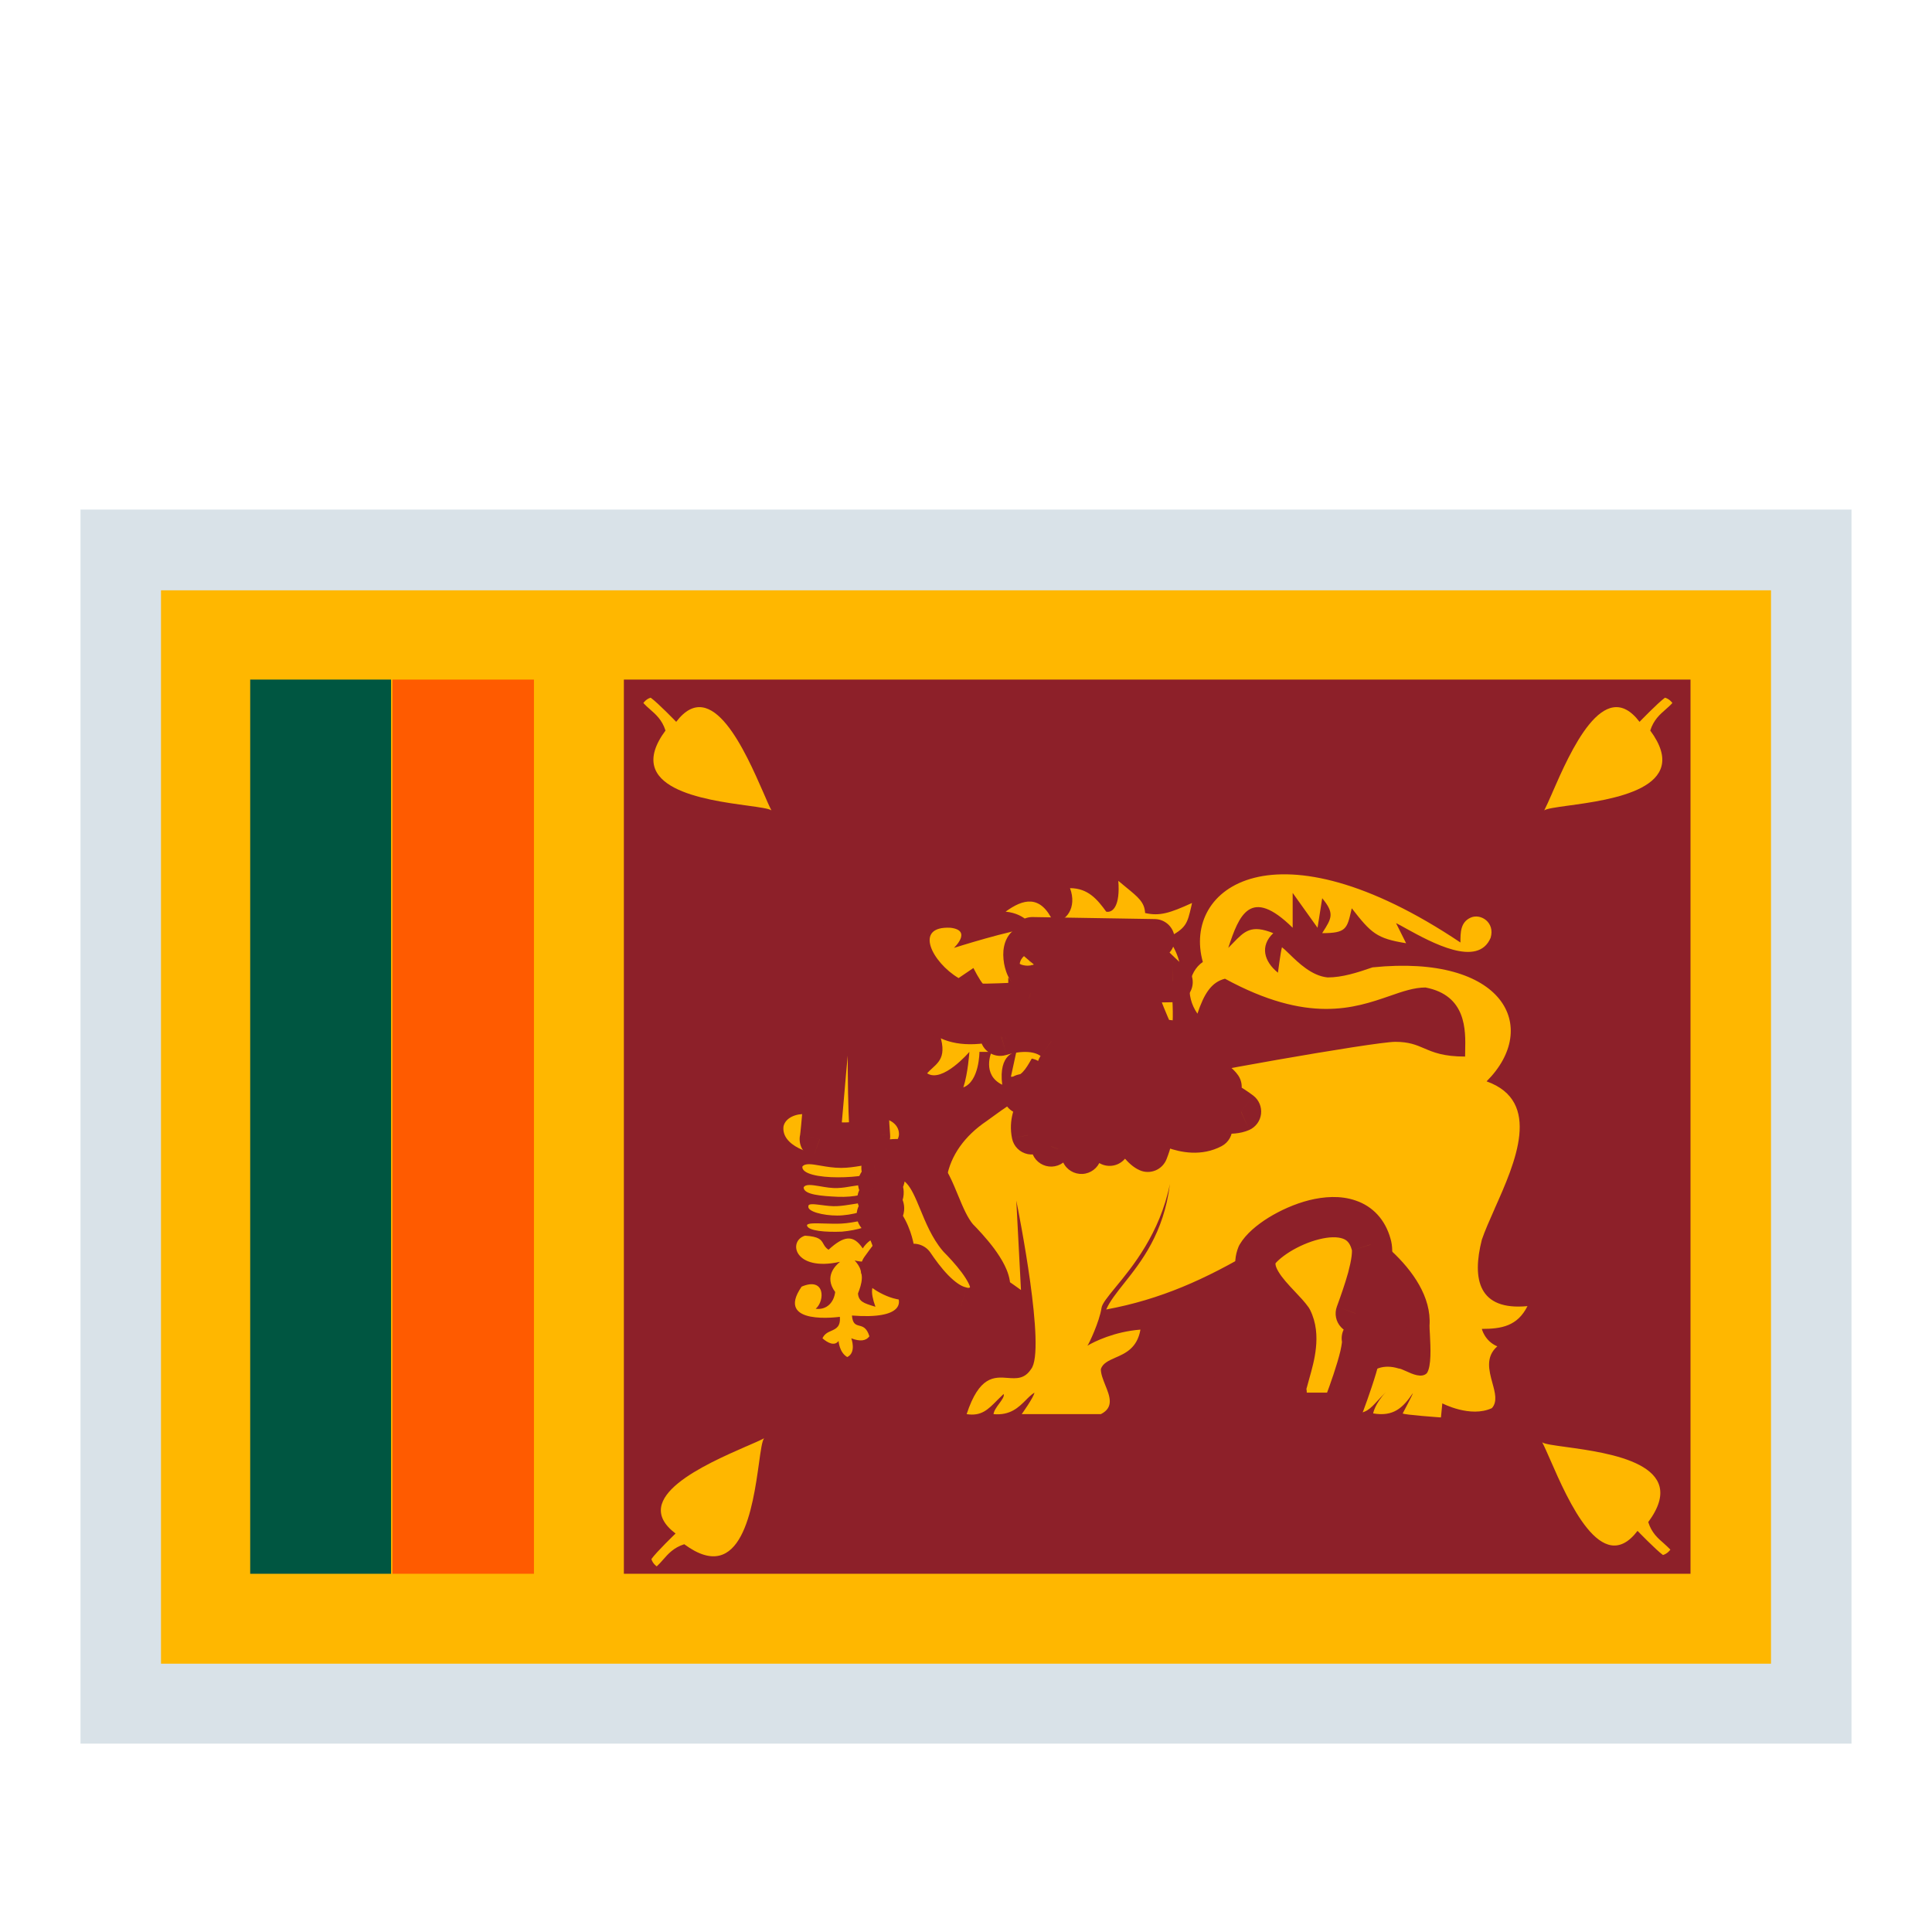 <?xml version="1.0" encoding="UTF-8" standalone="no"?><svg xmlns="http://www.w3.org/2000/svg" fill="none" height="24" style="" viewBox="0 0 24 24" width="24">
<rect fill="#D9E2E8" height="15.33" width="22" x="1" y="6.33"/>
<path clip-rule="evenodd" d="M2 7.333H22V20.667H2V7.333Z" fill="#FFB700" fill-rule="evenodd"/>
<path clip-rule="evenodd" d="M4.875 8.442H6.633V19.55H4.875V8.442Z" fill="#FF5B00" fill-rule="evenodd"/>
<path clip-rule="evenodd" d="M3.108 8.442H4.858V19.55H3.108L3.108 8.442Z" fill="#005641" fill-rule="evenodd"/>
<path clip-rule="evenodd" d="M7.75 8.442H21V19.55H7.75V8.442Z" fill="#8D2029" fill-rule="evenodd"/>
<path clip-rule="evenodd" d="M9.483 9.846C9.523 9.94 9.557 10.017 9.583 10.067C9.554 10.045 9.44 10.029 9.288 10.008L9.288 10.008L9.288 10.008L9.288 10.008L9.288 10.008L9.288 10.008L9.288 10.008C8.75 9.935 7.734 9.796 8.267 9.075C8.225 8.943 8.148 8.876 8.074 8.811C8.045 8.786 8.017 8.761 7.992 8.733C7.992 8.733 8.025 8.683 8.083 8.667C8.175 8.733 8.4 8.967 8.4 8.967C8.843 8.383 9.262 9.342 9.483 9.846ZM18.142 11.708C18.142 11.583 18.142 11.458 18.267 11.4C18.392 11.342 18.575 11.458 18.517 11.65C18.358 12.025 17.781 11.707 17.466 11.534C17.418 11.507 17.375 11.483 17.342 11.467L17.467 11.717C17.1 11.658 17.033 11.592 16.792 11.283L16.785 11.314C16.733 11.538 16.72 11.592 16.425 11.592L16.43 11.583C16.543 11.406 16.581 11.347 16.425 11.158L16.367 11.525L16.058 11.092V11.525C15.533 11.008 15.392 11.367 15.258 11.775C15.279 11.755 15.298 11.735 15.316 11.716L15.316 11.716C15.46 11.567 15.543 11.481 15.817 11.592C15.65 11.75 15.7 11.942 15.875 12.083C15.875 12.083 15.908 11.825 15.925 11.767C15.949 11.785 15.979 11.814 16.015 11.849C16.128 11.959 16.295 12.123 16.492 12.142C16.675 12.142 16.858 12.083 17.05 12.017C18.683 11.85 19.142 12.758 18.467 13.433C19.161 13.681 18.823 14.442 18.566 15.017L18.566 15.018C18.503 15.16 18.445 15.291 18.408 15.4C18.283 15.892 18.367 16.283 18.975 16.225C18.85 16.475 18.65 16.508 18.408 16.508C18.408 16.508 18.442 16.658 18.6 16.725C18.451 16.855 18.497 17.025 18.539 17.179C18.573 17.302 18.603 17.414 18.533 17.492C18.267 17.617 17.917 17.433 17.917 17.433L17.9 17.608C17.9 17.608 17.433 17.575 17.425 17.558C17.425 17.558 17.558 17.308 17.55 17.308C17.425 17.492 17.308 17.6 17.058 17.558C17.058 17.558 17.075 17.442 17.217 17.292C17.178 17.331 17.146 17.365 17.118 17.395L17.118 17.395C17.015 17.507 16.968 17.558 16.817 17.558C16.817 17.25 17 16.883 17.375 17C17.393 17 17.424 17.014 17.462 17.031C17.546 17.07 17.662 17.122 17.725 17.058C17.783 16.974 17.771 16.738 17.763 16.579L17.763 16.579L17.763 16.578L17.763 16.578L17.763 16.578C17.76 16.533 17.758 16.494 17.758 16.467C17.808 15.758 16.817 15.15 16.642 15.117C16.392 15.069 16.018 15.284 15.756 15.434C15.694 15.469 15.638 15.501 15.592 15.525C14.975 15.892 14.417 16.142 13.742 16.267C13.785 16.167 13.866 16.065 13.961 15.945C14.175 15.676 14.458 15.32 14.533 14.708C14.408 15.323 14.066 15.739 13.855 15.994C13.758 16.113 13.689 16.197 13.683 16.25C13.658 16.417 13.525 16.7 13.508 16.717C13.592 16.667 13.842 16.542 14.167 16.517C14.127 16.747 13.979 16.812 13.854 16.866C13.771 16.903 13.698 16.935 13.675 17.008C13.675 17.069 13.703 17.137 13.73 17.206C13.786 17.344 13.842 17.483 13.675 17.567H12.692C12.692 17.567 12.842 17.358 12.85 17.3C12.812 17.324 12.778 17.357 12.743 17.393C12.653 17.483 12.55 17.585 12.342 17.567C12.346 17.527 12.38 17.479 12.413 17.435C12.448 17.387 12.48 17.343 12.467 17.317C12.439 17.343 12.415 17.368 12.391 17.391C12.272 17.512 12.19 17.595 12.008 17.567C12.165 17.09 12.351 17.104 12.518 17.117C12.626 17.125 12.727 17.132 12.808 17.008C12.998 16.778 12.65 15.039 12.626 14.92L12.625 14.917L12.683 16.025C12.623 15.981 12.563 15.94 12.504 15.899L12.504 15.899C12.32 15.774 12.147 15.656 12.008 15.467C11.575 14.908 11.7 14.3 12.258 13.925L12.273 13.914L12.273 13.914C12.514 13.738 12.648 13.639 12.95 13.525C12.928 13.457 12.935 13.396 12.941 13.342C12.951 13.25 12.959 13.182 12.817 13.15L12.81 13.162C12.745 13.275 12.679 13.391 12.558 13.375L12.625 13.067C12.625 13.067 12.4 13.083 12.45 13.475C12.192 13.35 12.317 13.067 12.317 13.067H12.167C12.167 13.067 12.167 13.433 11.967 13.508C12.025 13.333 12.042 13.067 12.042 13.067C12.042 13.067 11.708 13.458 11.517 13.333C11.537 13.31 11.559 13.29 11.581 13.27C11.693 13.168 11.794 13.076 11.592 12.65C11.658 12.683 12.125 12.825 12.417 12.675C12.4 12.775 12.408 12.883 12.408 12.883C12.717 12.825 12.775 12.825 13.083 12.942C13.043 12.643 12.912 12.523 12.753 12.376C12.681 12.31 12.603 12.238 12.525 12.142V12.392C12.275 12.333 12.217 12.267 12.092 12.025L11.908 12.15C11.583 11.958 11.342 11.5 11.808 11.525C12.083 11.558 11.85 11.775 11.85 11.775C11.85 11.775 12.558 11.55 12.833 11.525C12.833 11.525 12.75 11.35 12.492 11.325C12.708 11.167 12.925 11.108 13.083 11.45C13.242 11.458 13.383 11.275 13.292 11.033C13.517 11.033 13.633 11.175 13.742 11.325C13.825 11.342 13.917 11.25 13.892 10.942C13.928 10.972 13.961 10.999 13.991 11.024C14.142 11.147 14.218 11.21 14.225 11.342C14.408 11.383 14.533 11.342 14.808 11.217L14.799 11.258C14.749 11.474 14.736 11.532 14.5 11.65C14.675 11.867 14.692 12.125 14.658 12.217C14.636 12.21 14.62 12.205 14.606 12.201C14.584 12.194 14.567 12.188 14.542 12.183C14.558 12.275 14.575 12.542 14.567 12.692H14.442L14.625 13.25L14.5 13.433C14.625 13.375 17.067 12.942 17.333 12.942C17.503 12.942 17.594 12.981 17.692 13.023C17.806 13.072 17.931 13.125 18.2 13.125C18.2 13.103 18.201 13.08 18.201 13.054V13.054V13.054V13.054V13.054C18.207 12.795 18.217 12.365 17.708 12.267C17.567 12.267 17.424 12.316 17.261 12.373C16.826 12.523 16.253 12.722 15.217 12.158C15.05 12.2 14.958 12.342 14.875 12.592C14.717 12.367 14.758 12.075 14.942 11.95C14.683 11.025 15.842 10.167 18.142 11.708ZM10.433 16.358C10.433 16.358 9.617 16.475 9.958 15.983C10.25 15.858 10.25 16.158 10.133 16.258C10.267 16.275 10.358 16.183 10.375 16.05C10.229 15.853 10.39 15.713 10.427 15.682C10.432 15.677 10.434 15.675 10.433 15.675C9.867 15.8 9.783 15.417 10 15.35C10.177 15.361 10.2 15.402 10.227 15.449C10.241 15.474 10.255 15.5 10.292 15.525C10.483 15.35 10.6 15.333 10.717 15.508C10.833 15.333 11 15.35 11.008 15.367C11.192 15.683 10.783 15.7 10.617 15.658C10.758 15.808 10.7 15.957 10.659 16.066L10.658 16.067C10.666 16.169 10.733 16.189 10.852 16.226L10.875 16.233C10.592 15.458 11.867 16.442 10.583 16.342C10.592 16.446 10.63 16.456 10.674 16.468C10.717 16.479 10.767 16.492 10.8 16.6C10.758 16.658 10.683 16.667 10.575 16.625C10.575 16.625 10.642 16.8 10.525 16.858C10.425 16.8 10.417 16.658 10.417 16.658C10.367 16.725 10.283 16.683 10.217 16.625C10.241 16.57 10.285 16.55 10.327 16.532C10.387 16.505 10.443 16.48 10.433 16.358ZM10.05 14.033C10.3 13.8 9.783 13.767 9.733 13.992C9.675 14.458 11.108 14.517 11.167 14.1C11.183 13.867 10.75 13.8 10.908 14.108C10.717 14.258 10.217 14.292 10.05 14.033ZM19.259 18.137L19.259 18.137C19.479 18.641 19.899 19.6 20.342 19.017C20.342 19.017 20.567 19.25 20.658 19.317C20.717 19.3 20.75 19.25 20.75 19.25C20.724 19.222 20.696 19.198 20.668 19.172C20.594 19.108 20.517 19.041 20.475 18.908C21.008 18.188 19.992 18.049 19.454 17.975C19.302 17.954 19.188 17.939 19.158 17.917C19.184 17.966 19.218 18.044 19.259 18.137L19.259 18.137L19.259 18.137L19.259 18.137ZM9.271 17.967L9.271 17.967C8.767 18.188 7.808 18.607 8.392 19.05C8.392 19.05 8.158 19.275 8.092 19.367C8.108 19.425 8.158 19.458 8.158 19.458C8.186 19.433 8.211 19.405 8.236 19.376L8.236 19.376C8.301 19.302 8.368 19.225 8.5 19.183C9.213 19.71 9.352 18.72 9.428 18.179C9.45 18.018 9.467 17.897 9.492 17.867C9.442 17.893 9.365 17.927 9.272 17.967L9.272 17.967L9.272 17.967L9.271 17.967L9.271 17.967ZM19.284 9.846L19.284 9.846L19.284 9.846L19.284 9.847L19.284 9.847C19.243 9.94 19.209 10.017 19.183 10.067C19.213 10.045 19.327 10.029 19.479 10.008C20.017 9.935 21.032 9.796 20.5 9.075C20.542 8.943 20.619 8.876 20.693 8.811L20.693 8.811C20.721 8.786 20.75 8.761 20.775 8.733C20.775 8.733 20.742 8.683 20.683 8.667C20.592 8.733 20.367 8.967 20.367 8.967C19.924 8.383 19.504 9.342 19.284 9.846ZM9.967 14.492C9.958 14.583 10.175 14.625 10.408 14.625C10.642 14.625 10.875 14.592 10.883 14.525C10.883 14.451 10.803 14.464 10.684 14.484L10.684 14.484C10.616 14.495 10.535 14.508 10.45 14.508C10.355 14.508 10.267 14.493 10.192 14.48C10.082 14.461 10.001 14.447 9.967 14.492ZM10.408 14.867C10.208 14.858 9.983 14.842 9.983 14.75C10.008 14.706 10.087 14.72 10.186 14.736H10.186C10.255 14.748 10.333 14.762 10.408 14.758C10.466 14.756 10.526 14.746 10.583 14.736L10.583 14.736C10.709 14.716 10.819 14.698 10.842 14.767C10.8 14.833 10.608 14.875 10.408 14.867ZM10.042 14.983C10.025 15.05 10.225 15.1 10.4 15.1C10.575 15.1 10.833 15.033 10.833 14.958C10.828 14.921 10.72 14.938 10.599 14.958C10.531 14.969 10.46 14.98 10.4 14.983C10.335 14.987 10.262 14.977 10.2 14.969L10.2 14.969C10.111 14.958 10.042 14.949 10.042 14.983ZM10.458 15.3C10.258 15.308 10.042 15.292 10.025 15.225C10.02 15.192 10.121 15.195 10.246 15.199C10.311 15.201 10.384 15.203 10.45 15.2C10.53 15.196 10.617 15.18 10.692 15.166C10.788 15.149 10.862 15.135 10.867 15.158C10.85 15.225 10.65 15.283 10.458 15.3Z" fill="#FFB700" fill-rule="evenodd"/>
<path clip-rule="evenodd" d="M10.808 14.117C10.75 13.525 10.775 10.567 10.958 10.3C10.501 10.468 10.31 12.728 10.227 13.71C10.207 13.946 10.193 14.108 10.183 14.15C10.275 14.183 10.625 14.242 10.808 14.117ZM11.54 12.369C11.537 12.359 11.535 12.352 11.533 12.35C11.661 12.496 12.215 12.473 12.537 12.46C12.656 12.455 12.744 12.452 12.767 12.458C12.992 12.575 13.042 12.708 13.075 12.917C12.842 12.746 12.507 12.843 12.436 12.864L12.425 12.867C12.425 12.857 12.426 12.842 12.428 12.824L12.428 12.824C12.434 12.753 12.444 12.642 12.383 12.675C11.689 12.856 11.569 12.463 11.54 12.369ZM15.909 16.221C15.967 16.282 16.018 16.337 16.05 16.383C16.155 16.593 16.084 16.843 16.024 17.055L16.024 17.055C16.012 17.097 16.001 17.137 15.992 17.175C15.558 16.992 15.258 17.075 15.2 17.567C15.45 17.583 15.742 17.242 15.742 17.242L15.492 17.55H15.8L15.983 17.3L15.858 17.55H16.658C16.658 17.55 16.958 16.792 16.917 16.625C16.917 16.625 17.283 16.442 17.342 16.2C17.12 16.163 17.003 16.231 16.92 16.279C16.891 16.296 16.866 16.31 16.842 16.317L16.849 16.298C16.92 16.102 17.09 15.636 17.033 15.458C16.85 14.783 15.8 15.275 15.617 15.583C15.523 15.813 15.741 16.043 15.909 16.221ZM11.108 15.517C11.098 15.551 11.083 15.571 11.048 15.616L11.048 15.616C11.023 15.647 10.989 15.69 10.942 15.758C10.992 15.825 11.225 15.942 11.292 15.883C11.35 15.85 11.35 15.7 11.35 15.7C11.475 15.883 11.692 16.175 11.933 16.233C12.117 16.292 12.3 16.175 12.3 15.983C12.3 15.8 12.025 15.5 11.9 15.375C11.797 15.252 11.731 15.093 11.667 14.938C11.54 14.63 11.422 14.342 11.033 14.408C11.033 14.417 11.008 14.492 10.95 14.508C11 14.6 11.025 14.675 10.908 14.7C10.992 14.783 11.008 14.85 10.9 14.892C10.913 14.91 10.927 14.925 10.939 14.939L10.939 14.94C10.99 14.998 11.019 15.031 10.892 15.092C11.045 15.238 11.09 15.435 11.104 15.498C11.106 15.507 11.107 15.514 11.108 15.517Z" fill="#FFB700" fill-rule="evenodd"/>
<path d="M10.958 10.3L11.164 10.442C11.226 10.352 11.223 10.233 11.156 10.147C11.089 10.061 10.974 10.028 10.872 10.065L10.958 10.3ZM10.808 14.117L10.949 14.323C11.025 14.272 11.066 14.183 11.057 14.092L10.808 14.117ZM10.227 13.71L9.978 13.689L10.227 13.71ZM10.183 14.15L9.94 14.094C9.911 14.217 9.979 14.342 10.098 14.385L10.183 14.15ZM11.533 12.35L11.722 12.185C11.635 12.086 11.486 12.071 11.381 12.152C11.277 12.232 11.252 12.379 11.325 12.489L11.533 12.35ZM11.54 12.369L11.779 12.296L11.779 12.296L11.54 12.369ZM12.537 12.46L12.527 12.21H12.527L12.537 12.46ZM12.767 12.458L12.882 12.236C12.868 12.229 12.853 12.223 12.838 12.219L12.767 12.458ZM13.075 12.917L12.927 13.118C13.009 13.178 13.119 13.183 13.205 13.13C13.292 13.077 13.338 12.977 13.322 12.877L13.075 12.917ZM12.436 12.864L12.504 13.104L12.506 13.104L12.436 12.864ZM12.425 12.867H12.175C12.175 12.945 12.212 13.019 12.274 13.066C12.337 13.113 12.418 13.129 12.493 13.107L12.425 12.867ZM12.428 12.824L12.179 12.802L12.179 12.803L12.428 12.824ZM12.428 12.824L12.677 12.847L12.677 12.846L12.428 12.824ZM12.383 12.675L12.446 12.917C12.467 12.912 12.486 12.904 12.505 12.893L12.383 12.675ZM16.05 16.383L16.274 16.271C16.269 16.262 16.263 16.252 16.257 16.242L16.05 16.383ZM15.909 16.221L15.728 16.393H15.728L15.909 16.221ZM16.024 17.055L16.265 17.124L16.265 17.123L16.024 17.055ZM16.024 17.055L15.784 16.987L15.784 16.988L16.024 17.055ZM15.992 17.175L15.894 17.405C15.961 17.434 16.038 17.431 16.103 17.399C16.169 17.366 16.216 17.306 16.234 17.236L15.992 17.175ZM15.2 17.567L14.952 17.537C14.944 17.605 14.964 17.674 15.008 17.726C15.052 17.779 15.115 17.812 15.183 17.816L15.2 17.567ZM15.742 17.242L15.936 17.399C16.022 17.293 16.007 17.137 15.902 17.049C15.796 16.962 15.64 16.975 15.552 17.079L15.742 17.242ZM15.492 17.55L15.297 17.392C15.237 17.467 15.225 17.57 15.266 17.658C15.307 17.745 15.395 17.8 15.492 17.8V17.55ZM15.8 17.55V17.8C15.88 17.8 15.954 17.762 16.002 17.698L15.8 17.55ZM15.983 17.3L16.207 17.412C16.265 17.296 16.224 17.154 16.114 17.087C16.003 17.019 15.858 17.047 15.782 17.152L15.983 17.3ZM15.858 17.55L15.635 17.438C15.596 17.516 15.6 17.608 15.646 17.681C15.691 17.755 15.772 17.8 15.858 17.8V17.55ZM16.658 17.55V17.8C16.761 17.8 16.853 17.737 16.891 17.642L16.658 17.55ZM16.917 16.625L16.805 16.401C16.7 16.454 16.646 16.572 16.674 16.686L16.917 16.625ZM17.342 16.2L17.585 16.259C17.601 16.191 17.588 16.12 17.55 16.062C17.512 16.004 17.451 15.965 17.383 15.953L17.342 16.2ZM16.92 16.279L17.045 16.495L17.045 16.495L16.92 16.279ZM16.842 16.317L16.607 16.231C16.575 16.319 16.594 16.417 16.658 16.486C16.721 16.555 16.817 16.582 16.907 16.558L16.842 16.317ZM16.849 16.298L16.614 16.212L16.614 16.212L16.849 16.298ZM17.033 15.458L16.792 15.524L16.795 15.534L17.033 15.458ZM15.617 15.583L15.402 15.456C15.395 15.466 15.39 15.478 15.385 15.489L15.617 15.583ZM11.048 15.616L11.236 15.78L11.245 15.77L11.048 15.616ZM11.108 15.517L11.349 15.585C11.363 15.537 11.361 15.485 11.345 15.438L11.108 15.517ZM11.048 15.616L10.859 15.451L10.851 15.461L11.048 15.616ZM10.942 15.758L10.737 15.615C10.675 15.704 10.677 15.822 10.742 15.908L10.942 15.758ZM11.292 15.883L11.168 15.666C11.153 15.675 11.14 15.684 11.127 15.695L11.292 15.883ZM11.35 15.7L11.557 15.559C11.495 15.469 11.381 15.429 11.276 15.461C11.171 15.493 11.1 15.59 11.1 15.7H11.35ZM11.933 16.233L12.009 15.995C12.004 15.993 11.998 15.992 11.992 15.99L11.933 16.233ZM11.9 15.375L11.709 15.536C11.713 15.541 11.718 15.547 11.723 15.552L11.9 15.375ZM11.667 14.938L11.899 14.843L11.667 14.938ZM11.033 14.408L10.991 14.162C10.871 14.182 10.783 14.287 10.783 14.408H11.033ZM10.95 14.508L10.881 14.268C10.808 14.289 10.749 14.342 10.719 14.412C10.69 14.482 10.694 14.561 10.73 14.628L10.95 14.508ZM10.908 14.7L10.856 14.456C10.766 14.475 10.694 14.541 10.669 14.629C10.643 14.717 10.667 14.812 10.732 14.877L10.908 14.7ZM10.9 14.892L10.81 14.658C10.738 14.686 10.682 14.746 10.66 14.821C10.638 14.895 10.652 14.976 10.698 15.039L10.9 14.892ZM10.939 14.939L11.13 14.777L11.128 14.775L10.939 14.939ZM10.939 14.94L10.749 15.101L10.751 15.104L10.939 14.94ZM10.892 15.092L10.785 14.866C10.71 14.901 10.658 14.971 10.645 15.052C10.632 15.133 10.66 15.216 10.719 15.273L10.892 15.092ZM11.104 15.498L10.86 15.553L10.86 15.553L11.104 15.498ZM10.752 10.158C10.717 10.21 10.697 10.271 10.685 10.313C10.672 10.361 10.66 10.416 10.65 10.475C10.631 10.592 10.614 10.74 10.6 10.905C10.572 11.236 10.554 11.654 10.543 12.08C10.521 12.926 10.529 13.828 10.559 14.141L11.057 14.092C11.03 13.814 11.021 12.941 11.043 12.093C11.053 11.672 11.072 11.264 11.098 10.947C11.112 10.787 11.127 10.655 11.143 10.558C11.152 10.509 11.16 10.473 11.166 10.448C11.175 10.417 11.177 10.423 11.164 10.442L10.752 10.158ZM10.476 13.731C10.518 13.239 10.585 12.438 10.699 11.74C10.756 11.39 10.823 11.076 10.9 10.845C10.939 10.728 10.977 10.642 11.012 10.586C11.051 10.523 11.066 10.527 11.045 10.535L10.872 10.065C10.736 10.115 10.646 10.226 10.586 10.323C10.523 10.426 10.47 10.552 10.426 10.687C10.336 10.956 10.264 11.301 10.206 11.659C10.088 12.379 10.019 13.199 9.978 13.689L10.476 13.731ZM10.427 14.206C10.436 14.165 10.444 14.094 10.45 14.026C10.457 13.95 10.466 13.848 10.476 13.731L9.978 13.689C9.968 13.807 9.959 13.905 9.952 13.979C9.949 14.016 9.946 14.045 9.943 14.067C9.94 14.092 9.939 14.098 9.94 14.094L10.427 14.206ZM10.668 13.91C10.643 13.927 10.576 13.946 10.468 13.943C10.42 13.942 10.374 13.936 10.335 13.93C10.316 13.927 10.3 13.923 10.288 13.92C10.275 13.917 10.269 13.915 10.269 13.915L10.098 14.385C10.175 14.413 10.313 14.439 10.455 14.443C10.591 14.446 10.791 14.431 10.949 14.323L10.668 13.91ZM11.325 12.489C11.318 12.478 11.313 12.468 11.31 12.462C11.307 12.456 11.305 12.451 11.304 12.448C11.301 12.442 11.3 12.438 11.299 12.437C11.299 12.436 11.299 12.436 11.301 12.442L11.779 12.296C11.778 12.292 11.775 12.284 11.773 12.276C11.771 12.272 11.769 12.265 11.766 12.257C11.763 12.251 11.755 12.232 11.741 12.211L11.325 12.489ZM12.527 12.21C12.363 12.217 12.157 12.225 11.976 12.215C11.886 12.21 11.812 12.201 11.758 12.188C11.693 12.172 11.7 12.161 11.722 12.185L11.345 12.515C11.431 12.612 11.554 12.653 11.64 12.674C11.736 12.697 11.844 12.709 11.948 12.714C12.157 12.726 12.388 12.716 12.547 12.71L12.527 12.21ZM12.838 12.219C12.799 12.207 12.761 12.206 12.748 12.205C12.728 12.204 12.706 12.204 12.684 12.205C12.641 12.206 12.585 12.208 12.527 12.21L12.547 12.71C12.608 12.707 12.656 12.705 12.692 12.705C12.71 12.704 12.722 12.705 12.728 12.705C12.731 12.705 12.73 12.705 12.727 12.705C12.726 12.705 12.713 12.703 12.695 12.698L12.838 12.219ZM13.322 12.877C13.304 12.766 13.277 12.641 13.207 12.524C13.132 12.401 13.024 12.31 12.882 12.236L12.652 12.68C12.735 12.723 12.764 12.758 12.779 12.783C12.797 12.813 12.813 12.859 12.828 12.956L13.322 12.877ZM12.506 13.104C12.538 13.094 12.616 13.072 12.706 13.068C12.8 13.064 12.875 13.08 12.927 13.118L13.223 12.715C13.041 12.582 12.834 12.562 12.684 12.569C12.531 12.575 12.406 12.612 12.367 12.623L12.506 13.104ZM12.493 13.107L12.504 13.104L12.368 12.623L12.357 12.626L12.493 13.107ZM12.179 12.803C12.178 12.815 12.175 12.843 12.175 12.867H12.675C12.675 12.869 12.675 12.871 12.675 12.87C12.675 12.87 12.675 12.868 12.675 12.866C12.676 12.861 12.676 12.855 12.677 12.846L12.179 12.803ZM12.179 12.802L12.179 12.802L12.677 12.847L12.677 12.847L12.179 12.802ZM12.505 12.893C12.49 12.902 12.454 12.919 12.403 12.919C12.344 12.919 12.289 12.896 12.247 12.858C12.212 12.825 12.197 12.791 12.191 12.775C12.185 12.758 12.183 12.746 12.183 12.743C12.183 12.743 12.183 12.758 12.179 12.803L12.677 12.846C12.679 12.82 12.687 12.743 12.678 12.677C12.675 12.655 12.664 12.562 12.586 12.49C12.537 12.445 12.472 12.419 12.402 12.419C12.34 12.419 12.291 12.44 12.262 12.457L12.505 12.893ZM11.301 12.442C11.318 12.496 11.374 12.689 11.565 12.828C11.765 12.973 12.053 13.019 12.446 12.917L12.32 12.433C12.019 12.512 11.9 12.452 11.859 12.423C11.809 12.387 11.791 12.336 11.779 12.296L11.301 12.442ZM16.257 16.242C16.211 16.176 16.143 16.105 16.091 16.05L15.728 16.393C15.79 16.46 15.825 16.498 15.843 16.524L16.257 16.242ZM16.265 17.123C16.294 17.02 16.333 16.884 16.347 16.744C16.362 16.601 16.355 16.434 16.274 16.271L15.826 16.495C15.85 16.542 15.859 16.604 15.85 16.692C15.841 16.782 15.815 16.878 15.784 16.988L16.265 17.123ZM16.265 17.124L16.265 17.124L15.784 16.987L15.784 16.987L16.265 17.124ZM16.234 17.236C16.243 17.202 16.253 17.166 16.265 17.123L15.784 16.988C15.772 17.028 15.76 17.072 15.749 17.114L16.234 17.236ZM15.448 17.596C15.473 17.392 15.536 17.355 15.555 17.347C15.595 17.33 15.695 17.321 15.894 17.405L16.089 16.945C15.854 16.846 15.589 16.787 15.355 16.889C15.102 16.999 14.986 17.25 14.952 17.537L15.448 17.596ZM15.742 17.242C15.552 17.079 15.552 17.079 15.552 17.079C15.552 17.079 15.552 17.079 15.552 17.079C15.552 17.079 15.552 17.079 15.552 17.079C15.552 17.079 15.552 17.079 15.552 17.079C15.552 17.079 15.552 17.079 15.552 17.079C15.552 17.079 15.551 17.08 15.551 17.08C15.549 17.082 15.547 17.085 15.544 17.088C15.537 17.095 15.527 17.106 15.514 17.119C15.488 17.146 15.451 17.181 15.408 17.215C15.365 17.25 15.322 17.279 15.283 17.297C15.242 17.317 15.221 17.317 15.217 17.317L15.183 17.816C15.304 17.824 15.413 17.789 15.497 17.749C15.583 17.708 15.66 17.654 15.721 17.606C15.783 17.556 15.834 17.507 15.87 17.47C15.889 17.452 15.903 17.436 15.914 17.424C15.919 17.419 15.923 17.414 15.926 17.411C15.928 17.409 15.929 17.407 15.93 17.406C15.93 17.406 15.931 17.405 15.931 17.405C15.931 17.405 15.931 17.404 15.931 17.404C15.931 17.404 15.932 17.404 15.932 17.404C15.932 17.404 15.932 17.404 15.932 17.404C15.932 17.404 15.932 17.404 15.742 17.242ZM15.686 17.707L15.936 17.399L15.547 17.084L15.297 17.392L15.686 17.707ZM15.8 17.3H15.492V17.8H15.8V17.3ZM15.782 17.152L15.598 17.402L16.002 17.698L16.185 17.448L15.782 17.152ZM16.082 17.662L16.207 17.412L15.76 17.188L15.635 17.438L16.082 17.662ZM16.658 17.3H15.858V17.8H16.658V17.3ZM16.674 16.686C16.668 16.661 16.673 16.654 16.669 16.684C16.666 16.707 16.66 16.74 16.651 16.782C16.631 16.866 16.6 16.969 16.566 17.071C16.532 17.173 16.497 17.27 16.47 17.342C16.457 17.377 16.446 17.407 16.438 17.427C16.434 17.437 16.431 17.445 16.429 17.45C16.428 17.453 16.427 17.455 16.427 17.456C16.426 17.457 16.426 17.457 16.426 17.458C16.426 17.458 16.426 17.458 16.426 17.458C16.426 17.458 16.426 17.458 16.426 17.458C16.426 17.458 16.426 17.458 16.426 17.458C16.426 17.458 16.426 17.458 16.658 17.55C16.891 17.642 16.891 17.642 16.891 17.642C16.891 17.642 16.891 17.642 16.891 17.642C16.891 17.642 16.891 17.642 16.891 17.642C16.891 17.642 16.891 17.641 16.891 17.641C16.891 17.641 16.892 17.64 16.892 17.639C16.892 17.638 16.893 17.635 16.895 17.633C16.897 17.627 16.9 17.618 16.904 17.607C16.913 17.585 16.925 17.554 16.939 17.516C16.967 17.441 17.004 17.338 17.04 17.229C17.076 17.121 17.113 17.002 17.137 16.897C17.149 16.845 17.16 16.791 17.166 16.741C17.171 16.698 17.176 16.631 17.159 16.564L16.674 16.686ZM17.099 16.141C17.091 16.173 17.047 16.234 16.955 16.305C16.915 16.335 16.876 16.36 16.847 16.378C16.833 16.386 16.821 16.393 16.814 16.397C16.81 16.399 16.807 16.4 16.806 16.401C16.805 16.401 16.804 16.402 16.804 16.402C16.804 16.402 16.804 16.402 16.804 16.402C16.804 16.402 16.804 16.402 16.805 16.402C16.805 16.401 16.805 16.401 16.805 16.401C16.805 16.401 16.805 16.401 16.805 16.401C16.805 16.401 16.805 16.401 16.917 16.625C17.029 16.849 17.029 16.849 17.029 16.849C17.029 16.849 17.029 16.849 17.029 16.849C17.029 16.849 17.029 16.848 17.029 16.848C17.029 16.848 17.029 16.848 17.03 16.848C17.03 16.848 17.031 16.848 17.031 16.847C17.032 16.847 17.034 16.846 17.036 16.845C17.04 16.843 17.045 16.84 17.052 16.837C17.064 16.83 17.082 16.82 17.103 16.808C17.144 16.783 17.2 16.747 17.26 16.701C17.365 16.62 17.534 16.469 17.585 16.259L17.099 16.141ZM17.045 16.495C17.086 16.471 17.111 16.458 17.144 16.449C17.175 16.441 17.223 16.434 17.301 16.447L17.383 15.953C17.239 15.929 17.117 15.938 17.013 15.966C16.912 15.994 16.837 16.038 16.795 16.062L17.045 16.495ZM16.907 16.558C16.969 16.541 17.025 16.507 17.045 16.495L16.795 16.062C16.787 16.067 16.782 16.07 16.776 16.073C16.771 16.076 16.768 16.078 16.766 16.079C16.764 16.08 16.763 16.08 16.765 16.079C16.766 16.079 16.77 16.077 16.776 16.076L16.907 16.558ZM16.614 16.212L16.607 16.231L17.077 16.402L17.083 16.384L16.614 16.212ZM16.795 15.534C16.792 15.525 16.798 15.542 16.79 15.605C16.783 15.661 16.768 15.73 16.748 15.806C16.706 15.957 16.65 16.113 16.614 16.212L17.083 16.384C17.119 16.286 17.183 16.111 17.23 15.937C17.254 15.849 17.275 15.756 17.286 15.668C17.297 15.588 17.303 15.481 17.272 15.383L16.795 15.534ZM15.832 15.711C15.847 15.685 15.907 15.623 16.021 15.551C16.129 15.484 16.26 15.426 16.386 15.395C16.516 15.362 16.616 15.364 16.679 15.386C16.725 15.402 16.767 15.432 16.792 15.524L17.275 15.393C17.208 15.147 17.05 14.985 16.842 14.914C16.651 14.847 16.443 14.865 16.264 14.909C16.082 14.955 15.904 15.036 15.758 15.126C15.618 15.213 15.478 15.327 15.402 15.456L15.832 15.711ZM16.091 16.05C16.002 15.956 15.927 15.875 15.88 15.795C15.835 15.719 15.844 15.689 15.848 15.677L15.385 15.489C15.297 15.707 15.367 15.908 15.449 16.049C15.53 16.186 15.648 16.309 15.728 16.393L16.091 16.05ZM11.245 15.77C11.274 15.732 11.323 15.675 11.349 15.585L10.868 15.448C10.869 15.445 10.87 15.441 10.872 15.436C10.875 15.431 10.877 15.428 10.877 15.428C10.877 15.427 10.876 15.43 10.871 15.436C10.866 15.442 10.86 15.45 10.851 15.461L11.245 15.77ZM11.236 15.78L11.236 15.78L10.86 15.451L10.86 15.451L11.236 15.78ZM11.146 15.902C11.191 15.839 11.221 15.8 11.245 15.77L10.851 15.461C10.826 15.494 10.789 15.541 10.737 15.615L11.146 15.902ZM11.127 15.695C11.162 15.664 11.198 15.655 11.216 15.651C11.226 15.649 11.233 15.649 11.238 15.649C11.242 15.649 11.245 15.649 11.245 15.649C11.246 15.65 11.242 15.649 11.234 15.647C11.227 15.645 11.217 15.641 11.206 15.637C11.183 15.627 11.161 15.615 11.144 15.604C11.136 15.599 11.131 15.595 11.129 15.594C11.126 15.591 11.132 15.596 11.142 15.608L10.742 15.908C10.781 15.961 10.835 16 10.872 16.024C10.915 16.052 10.964 16.078 11.015 16.099C11.063 16.119 11.124 16.139 11.187 16.146C11.237 16.152 11.357 16.159 11.456 16.072L11.127 15.695ZM11.35 15.7C11.1 15.7 11.1 15.7 11.1 15.7C11.1 15.7 11.1 15.7 11.1 15.7C11.1 15.7 11.1 15.7 11.1 15.7C11.1 15.7 11.1 15.699 11.1 15.699C11.1 15.699 11.1 15.699 11.1 15.699C11.1 15.699 11.1 15.698 11.1 15.698C11.1 15.698 11.1 15.699 11.1 15.7C11.1 15.701 11.1 15.704 11.1 15.708C11.099 15.717 11.098 15.727 11.097 15.736C11.095 15.747 11.093 15.747 11.096 15.74C11.097 15.738 11.114 15.697 11.168 15.666L11.416 16.1C11.498 16.053 11.537 15.98 11.554 15.941C11.574 15.897 11.584 15.853 11.589 15.822C11.595 15.79 11.597 15.76 11.599 15.74C11.599 15.729 11.6 15.72 11.6 15.713C11.6 15.71 11.6 15.707 11.6 15.705C11.6 15.704 11.6 15.703 11.6 15.702C11.6 15.702 11.6 15.701 11.6 15.701C11.6 15.701 11.6 15.701 11.6 15.7C11.6 15.7 11.6 15.7 11.6 15.7C11.6 15.7 11.6 15.7 11.6 15.7C11.6 15.7 11.6 15.7 11.35 15.7ZM11.992 15.99C11.941 15.978 11.867 15.931 11.777 15.839C11.693 15.752 11.617 15.648 11.557 15.559L11.143 15.841C11.208 15.936 11.303 16.069 11.418 16.188C11.529 16.302 11.684 16.43 11.875 16.476L11.992 15.99ZM12.05 15.983C12.05 15.987 12.05 15.99 12.049 15.991C12.049 15.992 12.049 15.992 12.049 15.992C12.049 15.992 12.049 15.992 12.048 15.993C12.048 15.993 12.048 15.993 12.047 15.994C12.043 15.996 12.031 16.002 12.009 15.995L11.857 16.472C12.178 16.574 12.55 16.368 12.55 15.983H12.05ZM11.723 15.552C11.781 15.61 11.872 15.707 11.946 15.806C11.983 15.856 12.012 15.902 12.031 15.94C12.052 15.982 12.05 15.994 12.05 15.983H12.55C12.55 15.881 12.514 15.787 12.479 15.717C12.442 15.643 12.395 15.572 12.348 15.508C12.253 15.381 12.143 15.265 12.077 15.198L11.723 15.552ZM11.436 15.033C11.497 15.18 11.576 15.378 11.709 15.536L12.091 15.214C12.018 15.127 11.966 15.006 11.899 14.843L11.436 15.033ZM11.076 14.655C11.14 14.644 11.178 14.65 11.2 14.657C11.22 14.664 11.241 14.676 11.264 14.702C11.322 14.765 11.368 14.867 11.436 15.033L11.899 14.843C11.84 14.701 11.763 14.505 11.632 14.363C11.562 14.287 11.472 14.22 11.357 14.182C11.243 14.145 11.12 14.14 10.991 14.162L11.076 14.655ZM11.019 14.749C11.134 14.716 11.198 14.633 11.226 14.587C11.242 14.561 11.254 14.536 11.262 14.515C11.266 14.504 11.27 14.493 11.273 14.481C11.274 14.479 11.283 14.447 11.283 14.408H10.783C10.783 14.384 10.787 14.366 10.788 14.363C10.789 14.356 10.79 14.351 10.791 14.348C10.793 14.341 10.794 14.338 10.795 14.335C10.797 14.331 10.799 14.328 10.801 14.324C10.802 14.322 10.824 14.284 10.881 14.268L11.019 14.749ZM10.961 14.944C11.013 14.933 11.08 14.911 11.139 14.858C11.204 14.799 11.236 14.721 11.241 14.645C11.245 14.578 11.228 14.522 11.215 14.486C11.201 14.449 11.184 14.415 11.169 14.389L10.73 14.628C10.741 14.648 10.745 14.657 10.747 14.661C10.749 14.666 10.74 14.647 10.742 14.614C10.745 14.571 10.764 14.522 10.804 14.487C10.835 14.458 10.862 14.454 10.856 14.456L10.961 14.944ZM10.99 15.125C11.076 15.092 11.232 15 11.226 14.803C11.223 14.727 11.194 14.666 11.17 14.627C11.144 14.586 11.114 14.552 11.085 14.523L10.732 14.877C10.745 14.89 10.747 14.895 10.745 14.891C10.744 14.889 10.728 14.863 10.726 14.819C10.725 14.766 10.745 14.718 10.775 14.686C10.798 14.661 10.818 14.655 10.81 14.658L10.99 15.125ZM11.128 14.775C11.114 14.76 11.108 14.752 11.102 14.745L10.698 15.039C10.718 15.067 10.739 15.09 10.751 15.104L11.128 14.775ZM11.13 14.777L11.13 14.777L10.749 15.101L10.749 15.101L11.13 14.777ZM10.999 15.318C11.038 15.299 11.084 15.274 11.124 15.239C11.165 15.203 11.221 15.138 11.231 15.039C11.24 14.946 11.202 14.876 11.181 14.844C11.162 14.813 11.136 14.786 11.128 14.775L10.751 15.104C10.767 15.123 10.765 15.121 10.761 15.114C10.756 15.108 10.726 15.061 10.733 14.99C10.741 14.915 10.783 14.873 10.796 14.862C10.807 14.852 10.809 14.854 10.785 14.866L10.999 15.318ZM11.348 15.444C11.333 15.378 11.277 15.113 11.064 14.911L10.719 15.273C10.814 15.363 10.846 15.492 10.86 15.553L11.348 15.444ZM11.345 15.438C11.348 15.444 11.349 15.448 11.349 15.45C11.35 15.451 11.35 15.452 11.35 15.452C11.349 15.45 11.349 15.448 11.348 15.444L10.86 15.553C10.86 15.554 10.865 15.577 10.871 15.596L11.345 15.438Z" fill="#8D2029"/>
<path d="M12.75 11.75L12.879 11.964C12.884 11.961 12.89 11.957 12.895 11.953L12.75 11.75ZM12.858 12.083L12.964 12.31L12.965 12.309L12.858 12.083ZM12.825 11.642L12.829 11.392C12.72 11.39 12.622 11.459 12.588 11.563C12.553 11.666 12.59 11.78 12.679 11.844L12.825 11.642ZM13.517 12.017L13.53 12.266C13.634 12.261 13.723 12.192 13.754 12.094C13.786 11.996 13.755 11.888 13.675 11.823L13.517 12.017ZM13.333 11.7L13.526 11.541C13.468 11.47 13.376 11.437 13.285 11.455C13.195 11.472 13.122 11.538 13.095 11.625L13.333 11.7ZM13.975 11.917L14.063 12.151C14.149 12.118 14.21 12.041 14.223 11.95C14.235 11.859 14.196 11.768 14.121 11.714L13.975 11.917ZM13.758 11.683L13.792 11.436C13.708 11.424 13.623 11.457 13.568 11.521C13.512 11.587 13.494 11.675 13.519 11.757L13.758 11.683ZM14.342 11.667L14.44 11.896C14.549 11.85 14.61 11.734 14.587 11.618C14.564 11.503 14.464 11.419 14.346 11.417L14.342 11.667ZM13.508 13.208L13.556 12.963C13.461 12.944 13.364 12.982 13.307 13.06C13.25 13.138 13.242 13.242 13.288 13.327L13.508 13.208ZM14.008 13.725L14.137 13.939C14.206 13.898 14.25 13.826 14.257 13.747C14.264 13.667 14.233 13.589 14.172 13.536L14.008 13.725ZM13.792 13.217L14.031 13.144C13.996 13.03 13.887 12.957 13.769 12.968C13.651 12.978 13.557 13.071 13.543 13.188L13.792 13.217ZM14.233 13.717L14.149 13.952C14.221 13.978 14.3 13.969 14.365 13.929C14.43 13.889 14.473 13.821 14.482 13.745L14.233 13.717ZM14.1 13.158L14.317 13.035C14.251 12.918 14.105 12.875 13.986 12.936C13.866 12.997 13.817 13.142 13.873 13.263L14.1 13.158ZM14.517 13.65L14.502 13.9C14.581 13.904 14.657 13.872 14.707 13.812L14.517 13.65ZM14.575 13.417L14.817 13.352C14.792 13.26 14.717 13.19 14.623 13.171L14.575 13.417ZM13.25 12.775L13.278 12.527C13.178 12.515 13.081 12.565 13.032 12.653C12.982 12.742 12.991 12.851 13.054 12.93L13.25 12.775ZM13.5 13.092L13.304 13.247C13.367 13.327 13.473 13.36 13.57 13.332C13.668 13.303 13.739 13.218 13.749 13.116L13.5 13.092ZM13.542 12.667L13.697 12.471C13.625 12.414 13.528 12.401 13.444 12.437C13.36 12.472 13.302 12.551 13.293 12.642L13.542 12.667ZM13.758 12.4L13.967 12.262C13.9 12.161 13.77 12.122 13.658 12.171C13.547 12.22 13.487 12.341 13.515 12.46L13.758 12.4ZM14.142 12.392L14.376 12.306C14.335 12.193 14.219 12.125 14.1 12.145C13.981 12.165 13.894 12.267 13.892 12.387L14.142 12.392ZM14.558 12.925L14.808 12.925C14.808 12.798 14.713 12.691 14.587 12.677L14.558 12.925ZM13.058 12.225L13.054 11.975C12.952 11.977 12.861 12.041 12.825 12.136C12.788 12.232 12.814 12.341 12.89 12.41L13.058 12.225ZM13.325 12.142L13.498 11.961C13.41 11.877 13.273 11.868 13.175 11.942C13.077 12.015 13.047 12.149 13.103 12.257L13.325 12.142ZM13.65 12.1L13.811 11.909C13.729 11.84 13.613 11.831 13.522 11.885C13.431 11.94 13.384 12.046 13.405 12.15L13.65 12.1ZM13.975 12.1L14.152 11.923C14.078 11.849 13.965 11.829 13.87 11.873C13.775 11.917 13.717 12.016 13.726 12.121L13.975 12.1ZM14.125 11.783L14.303 11.608C14.23 11.533 14.117 11.512 14.021 11.556C13.925 11.6 13.867 11.7 13.876 11.805L14.125 11.783ZM14.567 12.2L14.646 12.437C14.763 12.398 14.834 12.28 14.813 12.158C14.792 12.036 14.686 11.948 14.562 11.95L14.567 12.2ZM12.708 13.592L12.677 13.344C12.547 13.36 12.452 13.474 12.459 13.604C12.465 13.735 12.571 13.838 12.701 13.842L12.708 13.592ZM13.008 13.6L13.168 13.792C13.248 13.726 13.279 13.616 13.245 13.518C13.21 13.42 13.119 13.353 13.015 13.35L13.008 13.6ZM12.817 14.092L12.572 14.142C12.592 14.241 12.669 14.317 12.768 14.337C12.867 14.356 12.968 14.315 13.024 14.231L12.817 14.092ZM13.175 13.783L13.361 13.951C13.408 13.898 13.431 13.829 13.424 13.759C13.417 13.689 13.381 13.625 13.325 13.583L13.175 13.783ZM13.058 14.242L12.831 14.345C12.872 14.437 12.965 14.495 13.066 14.492C13.168 14.488 13.257 14.424 13.292 14.329L13.058 14.242ZM13.367 13.775L13.612 13.824C13.633 13.717 13.583 13.608 13.487 13.556C13.391 13.503 13.272 13.519 13.194 13.595L13.367 13.775ZM13.433 14.333L13.207 14.439C13.25 14.532 13.345 14.588 13.447 14.583C13.548 14.578 13.637 14.511 13.67 14.415L13.433 14.333ZM13.675 13.833L13.924 13.855C13.934 13.74 13.864 13.634 13.756 13.597C13.647 13.56 13.527 13.601 13.465 13.698L13.675 13.833ZM13.783 14.233L13.626 14.427C13.722 14.505 13.861 14.501 13.952 14.418L13.783 14.233ZM13.95 13.917L14.168 13.794C14.119 13.707 14.022 13.657 13.922 13.668C13.822 13.679 13.739 13.749 13.71 13.846L13.95 13.917ZM14.258 14.308L14.16 14.538C14.222 14.565 14.292 14.565 14.355 14.539C14.417 14.513 14.466 14.463 14.491 14.4L14.258 14.308ZM14.35 13.9L14.496 13.697C14.42 13.642 14.32 13.635 14.236 13.677C14.153 13.72 14.1 13.806 14.1 13.9H14.35ZM15.058 14.017L15.175 14.238C15.263 14.192 15.315 14.098 15.308 13.998C15.3 13.899 15.235 13.814 15.142 13.781L15.058 14.017ZM14.683 13.683L14.784 13.455C14.692 13.414 14.584 13.433 14.51 13.503C14.437 13.573 14.414 13.68 14.451 13.775L14.683 13.683ZM15.417 13.808L15.518 14.037C15.599 14.001 15.655 13.925 15.665 13.838C15.675 13.75 15.639 13.664 15.569 13.61L15.417 13.808ZM14.7 13.4L14.784 13.164C14.659 13.12 14.521 13.181 14.469 13.304C14.418 13.426 14.472 13.567 14.591 13.625L14.7 13.4ZM15.175 13.5L15.254 13.737C15.328 13.713 15.386 13.655 15.412 13.581C15.437 13.507 15.426 13.426 15.383 13.361L15.175 13.5ZM14.917 13.308L15.039 13.09C14.992 13.064 14.938 13.053 14.885 13.06L14.917 13.308ZM13.117 13.517L12.867 13.501C12.86 13.612 12.928 13.715 13.033 13.752C13.138 13.79 13.256 13.753 13.32 13.662L13.117 13.517ZM13.133 13.258L13.363 13.16C13.318 13.054 13.205 12.992 13.091 13.012C12.977 13.031 12.891 13.127 12.884 13.242L13.133 13.258ZM13.425 13.658L13.408 13.908C13.489 13.913 13.567 13.88 13.618 13.817C13.669 13.755 13.687 13.672 13.667 13.594L13.425 13.658ZM13.383 13.142L13.631 13.177C13.647 13.063 13.583 12.952 13.476 12.909C13.369 12.867 13.246 12.903 13.18 12.997L13.383 13.142ZM12.621 11.536C12.55 11.578 12.514 11.64 12.495 11.684C12.476 11.729 12.469 11.773 12.465 11.808C12.459 11.88 12.467 11.955 12.484 12.02C12.5 12.081 12.531 12.165 12.592 12.232C12.625 12.267 12.675 12.308 12.746 12.328C12.822 12.35 12.898 12.341 12.964 12.31L12.753 11.857C12.787 11.841 12.834 11.834 12.883 11.847C12.926 11.86 12.951 11.883 12.961 11.894C12.972 11.905 12.974 11.912 12.973 11.91C12.972 11.908 12.97 11.903 12.968 11.895C12.963 11.876 12.963 11.859 12.963 11.854C12.963 11.852 12.963 11.861 12.956 11.878C12.949 11.894 12.929 11.934 12.879 11.964L12.621 11.536ZM12.965 12.309C13.102 12.245 13.161 12.12 13.166 12.006C13.171 11.908 13.139 11.821 13.109 11.761C13.078 11.699 13.034 11.638 12.984 11.591C12.96 11.568 12.921 11.537 12.87 11.517C12.821 11.497 12.71 11.471 12.605 11.547L12.895 11.953C12.804 12.019 12.713 11.992 12.685 11.982C12.669 11.975 12.659 11.968 12.653 11.965C12.648 11.961 12.645 11.958 12.644 11.957C12.644 11.957 12.653 11.967 12.662 11.985C12.672 12.004 12.666 12.003 12.667 11.982C12.667 11.968 12.671 11.943 12.688 11.915C12.706 11.886 12.73 11.867 12.751 11.857L12.965 12.309ZM12.679 11.844C12.705 11.864 12.738 11.892 12.791 11.938C12.841 11.98 12.902 12.032 12.97 12.08C13.104 12.175 13.297 12.279 13.53 12.266L13.503 11.767C13.436 11.771 13.358 11.742 13.259 11.672C13.211 11.638 13.165 11.599 13.117 11.559C13.074 11.522 13.02 11.474 12.971 11.439L12.679 11.844ZM13.675 11.823C13.633 11.789 13.609 11.761 13.596 11.743C13.582 11.725 13.579 11.715 13.579 11.714C13.579 11.714 13.581 11.719 13.58 11.73C13.58 11.735 13.579 11.742 13.578 11.749C13.578 11.753 13.577 11.757 13.576 11.761C13.575 11.763 13.575 11.765 13.574 11.768C13.574 11.769 13.573 11.77 13.573 11.771C13.573 11.772 13.573 11.772 13.572 11.773C13.572 11.773 13.572 11.773 13.572 11.774C13.572 11.774 13.572 11.774 13.572 11.774C13.572 11.774 13.572 11.775 13.333 11.7C13.095 11.625 13.095 11.626 13.095 11.626C13.095 11.626 13.095 11.626 13.094 11.626C13.094 11.627 13.094 11.627 13.094 11.627C13.094 11.628 13.094 11.629 13.094 11.629C13.093 11.63 13.093 11.632 13.092 11.633C13.092 11.636 13.091 11.639 13.09 11.642C13.089 11.648 13.087 11.655 13.086 11.663C13.083 11.678 13.081 11.697 13.08 11.717C13.079 11.759 13.085 11.809 13.102 11.865C13.138 11.977 13.217 12.095 13.359 12.21L13.675 11.823ZM13.14 11.859C13.198 11.929 13.274 11.981 13.342 12.019C13.413 12.059 13.492 12.092 13.569 12.118C13.646 12.143 13.728 12.163 13.805 12.172C13.873 12.18 13.972 12.185 14.063 12.151L13.887 11.683C13.911 11.674 13.911 11.681 13.865 11.676C13.827 11.671 13.779 11.66 13.726 11.643C13.674 11.626 13.625 11.604 13.586 11.582C13.567 11.572 13.552 11.562 13.54 11.553C13.529 11.544 13.525 11.54 13.526 11.541L13.14 11.859ZM14.121 11.714C14.081 11.685 14.055 11.666 14.032 11.649C14.01 11.633 14.002 11.626 14 11.623C13.999 11.623 14.002 11.626 14.004 11.63C14.005 11.632 14.003 11.628 13.997 11.61L13.519 11.757C13.544 11.836 13.577 11.908 13.646 11.977C13.696 12.027 13.767 12.075 13.829 12.119L14.121 11.714ZM13.725 11.931C13.812 11.943 13.93 11.96 14.048 11.962C14.166 11.965 14.306 11.954 14.44 11.896L14.243 11.437C14.202 11.455 14.142 11.464 14.058 11.463C13.975 11.461 13.888 11.449 13.792 11.436L13.725 11.931ZM14.346 11.417L12.829 11.392L12.821 11.892L14.338 11.917L14.346 11.417ZM13.508 13.208C13.288 13.327 13.288 13.327 13.288 13.327C13.289 13.327 13.289 13.327 13.289 13.327C13.289 13.327 13.289 13.328 13.289 13.328C13.289 13.328 13.289 13.328 13.289 13.328C13.289 13.329 13.29 13.329 13.29 13.33C13.291 13.332 13.292 13.334 13.293 13.336C13.296 13.341 13.3 13.349 13.306 13.358C13.316 13.376 13.331 13.402 13.349 13.432C13.385 13.492 13.436 13.573 13.494 13.652C13.55 13.728 13.623 13.817 13.704 13.882C13.744 13.914 13.8 13.951 13.869 13.972C13.945 13.993 14.043 13.996 14.137 13.939L13.88 13.511C13.932 13.479 13.983 13.484 14.009 13.492C14.028 13.497 14.031 13.503 14.016 13.491C13.987 13.468 13.946 13.422 13.897 13.356C13.851 13.294 13.809 13.227 13.777 13.174C13.762 13.148 13.749 13.127 13.741 13.111C13.736 13.104 13.733 13.098 13.731 13.094C13.73 13.092 13.729 13.091 13.729 13.09C13.729 13.09 13.728 13.089 13.728 13.089C13.728 13.089 13.728 13.089 13.728 13.089C13.728 13.089 13.728 13.089 13.728 13.089C13.728 13.089 13.728 13.089 13.728 13.089C13.728 13.089 13.728 13.089 13.508 13.208ZM14.172 13.536C14.096 13.47 14.064 13.395 14.05 13.334C14.043 13.303 14.041 13.277 14.04 13.259C14.04 13.251 14.04 13.245 14.04 13.242C14.04 13.241 14.04 13.24 14.04 13.241C14.04 13.241 14.04 13.242 14.04 13.242C14.04 13.243 14.04 13.243 14.04 13.243C14.04 13.244 14.04 13.244 14.04 13.244C14.04 13.244 14.04 13.245 14.04 13.245C14.04 13.245 14.04 13.245 14.04 13.245C14.04 13.245 14.04 13.245 13.792 13.217C13.543 13.188 13.543 13.188 13.543 13.188C13.543 13.188 13.543 13.189 13.543 13.189C13.543 13.189 13.543 13.189 13.543 13.189C13.543 13.19 13.543 13.19 13.543 13.19C13.543 13.191 13.543 13.192 13.543 13.193C13.543 13.195 13.542 13.197 13.542 13.199C13.542 13.204 13.541 13.21 13.541 13.217C13.54 13.231 13.54 13.25 13.54 13.272C13.542 13.316 13.547 13.376 13.563 13.445C13.594 13.585 13.671 13.763 13.845 13.914L14.172 13.536ZM13.792 13.217C13.553 13.29 13.553 13.29 13.553 13.29C13.553 13.29 13.553 13.29 13.553 13.29C13.553 13.29 13.553 13.29 13.553 13.29C13.553 13.29 13.553 13.291 13.553 13.291C13.553 13.292 13.553 13.292 13.554 13.293C13.554 13.295 13.555 13.297 13.556 13.299C13.557 13.304 13.559 13.31 13.562 13.317C13.567 13.332 13.575 13.352 13.585 13.376C13.605 13.423 13.636 13.487 13.679 13.556C13.764 13.691 13.913 13.867 14.149 13.952L14.318 13.481C14.229 13.449 14.156 13.376 14.102 13.289C14.076 13.248 14.057 13.209 14.045 13.181C14.039 13.167 14.035 13.156 14.033 13.149C14.032 13.146 14.031 13.144 14.03 13.143C14.03 13.142 14.03 13.142 14.03 13.142C14.03 13.142 14.03 13.143 14.03 13.143C14.031 13.143 14.031 13.143 14.031 13.143C14.031 13.143 14.031 13.143 14.031 13.144C14.031 13.144 14.031 13.144 14.031 13.144C14.031 13.144 14.031 13.144 13.792 13.217ZM14.482 13.745C14.501 13.579 14.451 13.395 14.414 13.279C14.393 13.216 14.372 13.16 14.356 13.121C14.348 13.101 14.341 13.085 14.336 13.073C14.333 13.067 14.331 13.063 14.33 13.059C14.329 13.058 14.328 13.056 14.328 13.055C14.328 13.055 14.327 13.054 14.327 13.054C14.327 13.054 14.327 13.054 14.327 13.053C14.327 13.053 14.327 13.053 14.327 13.053C14.327 13.053 14.327 13.053 14.327 13.053C14.327 13.053 14.327 13.053 14.1 13.158C13.873 13.263 13.873 13.263 13.873 13.263C13.873 13.263 13.873 13.263 13.873 13.263C13.873 13.263 13.873 13.263 13.873 13.263C13.873 13.263 13.873 13.263 13.873 13.263C13.873 13.263 13.873 13.263 13.873 13.263C13.873 13.264 13.873 13.264 13.874 13.265C13.875 13.267 13.876 13.27 13.878 13.274C13.881 13.282 13.886 13.294 13.893 13.31C13.906 13.341 13.922 13.384 13.938 13.433C13.974 13.543 13.991 13.637 13.985 13.688L14.482 13.745ZM14.1 13.158C13.883 13.282 13.883 13.282 13.883 13.282C13.883 13.282 13.883 13.282 13.883 13.282C13.883 13.282 13.883 13.282 13.883 13.282C13.883 13.282 13.883 13.283 13.883 13.283C13.883 13.283 13.884 13.284 13.884 13.284C13.885 13.285 13.886 13.287 13.887 13.289C13.889 13.293 13.892 13.299 13.897 13.306C13.905 13.32 13.917 13.341 13.932 13.365C13.962 13.413 14.004 13.479 14.051 13.546C14.098 13.611 14.154 13.685 14.213 13.745C14.243 13.775 14.279 13.808 14.32 13.835C14.357 13.859 14.421 13.895 14.502 13.9L14.531 13.4C14.556 13.402 14.574 13.408 14.583 13.412C14.588 13.414 14.591 13.415 14.593 13.416C14.595 13.418 14.597 13.418 14.597 13.418C14.597 13.418 14.596 13.418 14.595 13.417C14.593 13.416 14.591 13.414 14.589 13.412C14.584 13.408 14.578 13.402 14.57 13.394C14.538 13.362 14.499 13.313 14.459 13.256C14.42 13.201 14.384 13.146 14.358 13.103C14.345 13.082 14.335 13.064 14.328 13.052C14.324 13.046 14.321 13.042 14.319 13.039C14.319 13.037 14.318 13.036 14.318 13.035C14.318 13.035 14.317 13.035 14.317 13.035C14.317 13.035 14.317 13.035 14.317 13.035C14.317 13.035 14.317 13.035 14.317 13.035C14.317 13.035 14.317 13.035 14.317 13.035C14.317 13.035 14.317 13.035 14.1 13.158ZM14.707 13.812C14.796 13.707 14.824 13.594 14.83 13.51C14.832 13.469 14.83 13.433 14.827 13.407C14.825 13.393 14.823 13.382 14.821 13.373C14.82 13.368 14.819 13.364 14.819 13.361C14.818 13.359 14.818 13.357 14.818 13.356C14.817 13.355 14.817 13.355 14.817 13.354C14.817 13.354 14.817 13.353 14.817 13.353C14.817 13.353 14.817 13.353 14.817 13.353C14.817 13.353 14.817 13.352 14.817 13.352C14.817 13.352 14.817 13.352 14.575 13.417C14.333 13.481 14.333 13.481 14.333 13.481C14.333 13.481 14.333 13.481 14.333 13.481C14.333 13.48 14.333 13.48 14.333 13.48C14.333 13.48 14.333 13.48 14.333 13.479C14.333 13.479 14.333 13.478 14.333 13.478C14.332 13.477 14.332 13.476 14.332 13.475C14.332 13.474 14.331 13.473 14.331 13.472C14.331 13.47 14.331 13.469 14.331 13.469C14.331 13.47 14.331 13.472 14.331 13.475C14.33 13.481 14.329 13.485 14.326 13.489L14.707 13.812ZM14.623 13.171L13.556 12.963L13.46 13.454L14.527 13.662L14.623 13.171ZM13.054 12.93L13.304 13.247L13.696 12.937L13.446 12.62L13.054 12.93ZM13.749 13.116L13.79 12.691L13.293 12.642L13.251 13.067L13.749 13.116ZM13.542 12.667C13.386 12.863 13.386 12.863 13.386 12.863C13.386 12.863 13.386 12.863 13.386 12.863C13.386 12.863 13.386 12.863 13.386 12.863C13.386 12.863 13.387 12.863 13.387 12.863C13.387 12.863 13.387 12.863 13.387 12.863C13.388 12.864 13.389 12.864 13.39 12.865C13.392 12.867 13.395 12.869 13.398 12.872C13.405 12.878 13.416 12.886 13.428 12.895C13.453 12.914 13.487 12.939 13.522 12.965C13.557 12.99 13.598 13.018 13.636 13.04C13.655 13.051 13.679 13.064 13.704 13.075C13.717 13.08 13.736 13.088 13.758 13.093C13.777 13.097 13.82 13.106 13.874 13.095L13.776 12.605C13.824 12.595 13.861 12.603 13.872 12.606C13.886 12.609 13.895 12.613 13.898 12.614C13.902 12.616 13.9 12.615 13.89 12.61C13.871 12.598 13.844 12.58 13.813 12.558C13.783 12.537 13.754 12.515 13.732 12.498C13.721 12.49 13.712 12.483 13.706 12.478C13.703 12.476 13.701 12.474 13.699 12.472C13.698 12.472 13.698 12.471 13.697 12.471C13.697 12.471 13.697 12.471 13.697 12.471C13.697 12.471 13.697 12.471 13.697 12.471C13.697 12.471 13.697 12.471 13.697 12.471C13.697 12.471 13.697 12.471 13.697 12.471C13.697 12.471 13.697 12.471 13.542 12.667ZM13.874 13.095C14 13.07 14.049 12.971 14.063 12.937C14.078 12.899 14.082 12.864 14.083 12.848C14.086 12.812 14.083 12.776 14.081 12.751C14.075 12.697 14.064 12.631 14.053 12.574C14.041 12.514 14.028 12.456 14.018 12.413C14.013 12.392 14.009 12.374 14.006 12.361C14.005 12.355 14.003 12.35 14.002 12.346C14.002 12.344 14.002 12.343 14.002 12.342C14.001 12.342 14.001 12.341 14.001 12.341C14.001 12.341 14.001 12.341 14.001 12.341C14.001 12.341 14.001 12.341 14.001 12.341C14.001 12.341 14.001 12.341 14.001 12.341C14.001 12.341 14.001 12.34 13.758 12.4C13.515 12.46 13.515 12.46 13.515 12.46C13.515 12.46 13.515 12.46 13.515 12.46C13.515 12.46 13.515 12.46 13.515 12.46C13.515 12.46 13.515 12.46 13.516 12.46C13.516 12.46 13.516 12.46 13.516 12.46C13.516 12.461 13.516 12.462 13.517 12.464C13.517 12.467 13.518 12.471 13.52 12.477C13.522 12.488 13.526 12.505 13.531 12.525C13.54 12.565 13.552 12.618 13.562 12.67C13.573 12.724 13.58 12.771 13.583 12.801C13.585 12.819 13.584 12.819 13.585 12.808C13.585 12.805 13.587 12.781 13.599 12.75C13.61 12.724 13.655 12.629 13.776 12.605L13.874 13.095ZM13.758 12.4C13.55 12.538 13.55 12.538 13.55 12.538C13.55 12.538 13.55 12.538 13.55 12.538C13.55 12.538 13.55 12.538 13.55 12.538C13.55 12.538 13.55 12.538 13.55 12.538C13.55 12.539 13.55 12.539 13.551 12.539C13.552 12.54 13.552 12.542 13.554 12.544C13.556 12.547 13.56 12.553 13.564 12.56C13.573 12.573 13.586 12.593 13.602 12.616C13.633 12.663 13.675 12.725 13.718 12.787C13.761 12.849 13.806 12.913 13.844 12.962C13.862 12.986 13.881 13.011 13.899 13.031C13.908 13.04 13.922 13.056 13.94 13.071C13.948 13.078 13.966 13.092 13.992 13.105C14.005 13.112 14.086 13.154 14.187 13.12L14.029 12.646C14.083 12.628 14.129 12.633 14.157 12.639C14.186 12.644 14.207 12.654 14.219 12.66C14.242 12.671 14.257 12.684 14.261 12.688C14.271 12.696 14.276 12.702 14.273 12.699C14.268 12.694 14.258 12.682 14.242 12.661C14.212 12.62 14.171 12.563 14.13 12.502C14.088 12.443 14.047 12.383 14.017 12.337C14.002 12.315 13.989 12.296 13.98 12.283C13.976 12.276 13.973 12.271 13.97 12.267C13.969 12.266 13.968 12.264 13.968 12.263C13.967 12.263 13.967 12.263 13.967 12.262C13.967 12.262 13.967 12.262 13.967 12.262C13.967 12.262 13.967 12.262 13.967 12.262C13.967 12.262 13.967 12.262 13.967 12.262C13.967 12.262 13.967 12.262 13.758 12.4ZM14.187 13.12C14.269 13.093 14.309 13.034 14.321 13.017C14.336 12.993 14.344 12.972 14.348 12.961C14.356 12.938 14.361 12.917 14.363 12.906C14.367 12.88 14.371 12.851 14.373 12.826C14.378 12.773 14.382 12.707 14.384 12.645C14.387 12.582 14.389 12.52 14.39 12.474C14.39 12.451 14.391 12.431 14.391 12.418C14.391 12.411 14.392 12.405 14.392 12.402C14.392 12.4 14.392 12.399 14.392 12.398C14.392 12.397 14.392 12.397 14.392 12.396C14.392 12.396 14.392 12.396 14.392 12.396C14.392 12.396 14.392 12.396 14.392 12.396C14.392 12.396 14.392 12.396 14.392 12.396C14.392 12.396 14.392 12.396 14.142 12.392C13.892 12.387 13.892 12.387 13.892 12.387C13.892 12.387 13.892 12.387 13.892 12.387C13.892 12.387 13.892 12.387 13.892 12.387C13.892 12.387 13.892 12.387 13.892 12.388C13.892 12.388 13.892 12.388 13.892 12.389C13.892 12.389 13.892 12.391 13.892 12.392C13.892 12.396 13.891 12.401 13.891 12.407C13.891 12.42 13.891 12.439 13.89 12.461C13.889 12.505 13.887 12.565 13.885 12.624C13.882 12.684 13.879 12.74 13.875 12.78C13.874 12.79 13.873 12.798 13.873 12.804C13.872 12.807 13.872 12.809 13.872 12.811C13.871 12.813 13.871 12.814 13.871 12.814C13.871 12.814 13.871 12.813 13.871 12.813C13.872 12.812 13.872 12.811 13.872 12.809C13.873 12.807 13.874 12.8 13.877 12.792C13.88 12.785 13.887 12.767 13.901 12.745C13.91 12.73 13.949 12.673 14.029 12.646L14.187 13.12ZM14.142 12.392C13.907 12.478 13.907 12.478 13.907 12.478C13.907 12.478 13.907 12.478 13.907 12.478C13.907 12.478 13.907 12.478 13.907 12.478C13.907 12.478 13.907 12.478 13.907 12.478C13.907 12.479 13.908 12.479 13.908 12.48C13.908 12.481 13.909 12.483 13.91 12.486C13.912 12.491 13.915 12.499 13.918 12.509C13.926 12.528 13.936 12.556 13.949 12.588C13.974 12.654 14.009 12.742 14.047 12.831C14.085 12.918 14.128 13.012 14.169 13.087C14.19 13.123 14.215 13.164 14.244 13.2C14.258 13.217 14.281 13.242 14.313 13.264C14.341 13.284 14.408 13.325 14.5 13.315L14.45 12.818C14.532 12.81 14.587 12.846 14.602 12.857C14.613 12.864 14.619 12.87 14.623 12.874C14.627 12.877 14.629 12.88 14.629 12.881C14.63 12.882 14.628 12.879 14.623 12.872C14.619 12.865 14.613 12.855 14.606 12.843C14.577 12.791 14.542 12.716 14.507 12.634C14.472 12.553 14.439 12.47 14.415 12.408C14.403 12.377 14.393 12.351 14.387 12.333C14.383 12.324 14.381 12.317 14.379 12.313C14.378 12.31 14.377 12.309 14.377 12.307C14.377 12.307 14.377 12.306 14.377 12.306C14.377 12.306 14.377 12.306 14.377 12.306C14.376 12.306 14.376 12.306 14.376 12.306C14.376 12.306 14.376 12.306 14.376 12.306C14.376 12.306 14.376 12.306 14.142 12.392ZM14.5 13.315C14.702 13.295 14.77 13.121 14.787 13.065C14.799 13.028 14.803 12.994 14.806 12.972C14.807 12.96 14.808 12.95 14.808 12.942C14.808 12.938 14.808 12.934 14.808 12.932C14.808 12.93 14.808 12.929 14.808 12.928C14.808 12.927 14.808 12.927 14.808 12.926C14.808 12.926 14.808 12.926 14.808 12.926C14.808 12.925 14.808 12.925 14.808 12.925C14.808 12.925 14.808 12.925 14.808 12.925C14.808 12.925 14.808 12.925 14.558 12.925C14.308 12.925 14.308 12.925 14.308 12.925C14.308 12.925 14.308 12.925 14.308 12.925C14.308 12.925 14.308 12.925 14.308 12.924C14.308 12.924 14.308 12.924 14.308 12.924C14.308 12.924 14.308 12.923 14.308 12.923C14.308 12.922 14.308 12.922 14.308 12.921C14.308 12.92 14.308 12.92 14.308 12.92C14.308 12.919 14.308 12.919 14.308 12.92C14.308 12.923 14.308 12.923 14.309 12.92C14.309 12.919 14.314 12.901 14.333 12.878C14.344 12.866 14.359 12.852 14.381 12.84C14.403 12.828 14.427 12.82 14.45 12.818L14.5 13.315ZM14.587 12.677L13.278 12.527L13.222 13.023L14.53 13.173L14.587 12.677ZM13.058 12.225C12.89 12.41 12.89 12.41 12.89 12.41C12.89 12.41 12.89 12.41 12.89 12.41C12.89 12.41 12.89 12.41 12.89 12.41C12.89 12.41 12.89 12.41 12.89 12.41C12.89 12.41 12.891 12.411 12.891 12.411C12.892 12.412 12.893 12.413 12.895 12.414C12.898 12.417 12.902 12.421 12.908 12.426C12.918 12.436 12.934 12.45 12.953 12.466C12.991 12.5 13.042 12.544 13.095 12.589C13.147 12.632 13.205 12.679 13.256 12.714C13.28 12.731 13.311 12.752 13.342 12.767C13.357 12.774 13.383 12.786 13.415 12.794C13.435 12.799 13.522 12.818 13.612 12.764L13.355 12.336C13.439 12.285 13.518 12.305 13.528 12.307C13.55 12.312 13.564 12.319 13.564 12.319C13.567 12.32 13.56 12.317 13.543 12.305C13.51 12.282 13.465 12.246 13.415 12.205C13.367 12.165 13.32 12.124 13.285 12.092C13.267 12.076 13.252 12.063 13.242 12.054C13.237 12.05 13.233 12.046 13.231 12.044C13.229 12.043 13.228 12.042 13.228 12.041C13.227 12.041 13.227 12.041 13.227 12.04C13.227 12.04 13.227 12.04 13.227 12.04C13.227 12.04 13.227 12.04 13.227 12.04C13.227 12.04 13.227 12.04 13.227 12.04C13.227 12.04 13.227 12.04 13.058 12.225ZM13.612 12.764C13.7 12.712 13.726 12.629 13.734 12.59C13.742 12.549 13.739 12.515 13.737 12.497C13.732 12.459 13.722 12.422 13.714 12.398C13.697 12.345 13.671 12.285 13.648 12.233C13.623 12.18 13.598 12.128 13.579 12.091C13.57 12.071 13.562 12.056 13.556 12.044C13.553 12.039 13.551 12.034 13.549 12.031C13.549 12.03 13.548 12.028 13.547 12.027C13.547 12.027 13.547 12.027 13.547 12.027C13.547 12.026 13.547 12.026 13.547 12.026C13.547 12.026 13.547 12.026 13.547 12.026C13.547 12.026 13.547 12.026 13.547 12.026C13.547 12.026 13.547 12.026 13.325 12.142C13.103 12.257 13.103 12.257 13.103 12.257C13.103 12.257 13.103 12.257 13.103 12.257C13.103 12.257 13.103 12.257 13.103 12.257C13.103 12.257 13.103 12.257 13.103 12.257C13.104 12.258 13.104 12.258 13.104 12.258C13.104 12.259 13.104 12.259 13.105 12.261C13.107 12.263 13.108 12.267 13.111 12.272C13.116 12.282 13.123 12.296 13.132 12.313C13.149 12.348 13.171 12.394 13.192 12.44C13.213 12.487 13.23 12.527 13.239 12.553C13.243 12.568 13.242 12.566 13.24 12.554C13.239 12.549 13.237 12.525 13.243 12.493C13.249 12.462 13.272 12.385 13.355 12.336L13.612 12.764ZM13.325 12.142C13.152 12.322 13.152 12.322 13.152 12.322C13.152 12.322 13.152 12.322 13.152 12.322C13.152 12.322 13.152 12.322 13.152 12.322C13.152 12.322 13.152 12.322 13.152 12.322C13.152 12.322 13.152 12.323 13.153 12.323C13.153 12.323 13.154 12.324 13.155 12.325C13.157 12.327 13.16 12.329 13.163 12.333C13.17 12.339 13.18 12.348 13.191 12.359C13.215 12.38 13.247 12.409 13.283 12.44C13.318 12.469 13.36 12.502 13.402 12.531C13.433 12.552 13.5 12.597 13.576 12.612L13.674 12.121C13.698 12.126 13.71 12.133 13.704 12.131C13.702 12.13 13.695 12.126 13.684 12.118C13.662 12.103 13.634 12.081 13.604 12.056C13.576 12.032 13.549 12.008 13.529 11.99C13.519 11.981 13.511 11.974 13.506 11.969C13.503 11.966 13.501 11.964 13.5 11.963C13.499 11.962 13.499 11.962 13.498 11.962C13.498 11.961 13.498 11.961 13.498 11.961C13.498 11.961 13.498 11.961 13.498 11.961C13.498 11.961 13.498 11.961 13.498 11.961C13.498 11.961 13.498 11.961 13.498 11.961C13.498 11.961 13.498 11.961 13.325 12.142ZM13.576 12.612C13.662 12.629 13.755 12.606 13.823 12.54C13.878 12.487 13.898 12.425 13.906 12.395C13.923 12.33 13.921 12.263 13.918 12.225C13.915 12.179 13.91 12.135 13.905 12.105C13.902 12.089 13.9 12.076 13.898 12.066C13.897 12.062 13.896 12.058 13.896 12.055C13.896 12.054 13.895 12.052 13.895 12.052C13.895 12.051 13.895 12.051 13.895 12.05C13.895 12.05 13.895 12.05 13.895 12.05C13.895 12.05 13.895 12.05 13.895 12.05C13.895 12.05 13.895 12.05 13.895 12.05C13.895 12.05 13.895 12.05 13.65 12.1C13.405 12.15 13.405 12.15 13.405 12.15C13.405 12.15 13.405 12.15 13.405 12.15C13.405 12.15 13.405 12.15 13.405 12.15C13.405 12.15 13.405 12.15 13.405 12.15C13.405 12.15 13.405 12.15 13.405 12.15C13.405 12.15 13.405 12.151 13.405 12.151C13.406 12.153 13.406 12.155 13.406 12.158C13.408 12.164 13.409 12.172 13.411 12.183C13.414 12.205 13.418 12.232 13.419 12.255C13.42 12.266 13.42 12.274 13.42 12.279C13.42 12.282 13.419 12.282 13.42 12.281C13.42 12.28 13.42 12.276 13.422 12.27C13.424 12.264 13.427 12.252 13.434 12.238C13.441 12.223 13.454 12.202 13.476 12.18C13.488 12.169 13.502 12.158 13.518 12.149C13.534 12.139 13.553 12.131 13.572 12.126C13.611 12.115 13.647 12.116 13.674 12.121L13.576 12.612ZM13.65 12.1C13.489 12.291 13.489 12.292 13.489 12.292C13.489 12.292 13.489 12.292 13.489 12.292C13.489 12.292 13.489 12.292 13.489 12.292C13.489 12.292 13.49 12.292 13.49 12.292C13.49 12.292 13.49 12.292 13.49 12.292C13.491 12.293 13.492 12.294 13.493 12.294C13.495 12.296 13.498 12.299 13.502 12.302C13.509 12.308 13.52 12.317 13.534 12.328C13.559 12.349 13.595 12.378 13.633 12.406C13.67 12.434 13.712 12.465 13.751 12.49C13.77 12.502 13.794 12.517 13.82 12.529C13.833 12.534 13.852 12.543 13.875 12.549C13.892 12.553 13.94 12.565 13.999 12.553L13.901 12.063C13.955 12.053 13.996 12.063 14.005 12.066C14.02 12.07 14.029 12.074 14.03 12.075C14.034 12.077 14.031 12.075 14.02 12.068C13.999 12.055 13.969 12.034 13.936 12.008C13.904 11.984 13.872 11.959 13.848 11.94C13.837 11.93 13.827 11.922 13.82 11.917C13.817 11.914 13.815 11.912 13.813 11.91C13.812 11.91 13.812 11.909 13.811 11.909C13.811 11.909 13.811 11.909 13.811 11.909C13.811 11.909 13.811 11.908 13.811 11.908C13.811 11.908 13.811 11.908 13.811 11.908C13.811 11.908 13.811 11.908 13.811 11.908C13.811 11.908 13.811 11.909 13.65 12.1ZM13.999 12.553C14.107 12.532 14.161 12.455 14.181 12.42C14.202 12.382 14.211 12.346 14.216 12.325C14.225 12.281 14.227 12.236 14.228 12.206C14.229 12.173 14.228 12.142 14.227 12.119C14.226 12.108 14.226 12.098 14.225 12.092C14.225 12.088 14.225 12.085 14.225 12.083C14.224 12.082 14.224 12.081 14.224 12.081C14.224 12.08 14.224 12.08 14.224 12.08C14.224 12.08 14.224 12.08 14.224 12.079C14.224 12.079 14.224 12.079 14.224 12.079C14.224 12.079 14.224 12.079 14.224 12.079C14.224 12.079 14.224 12.079 13.975 12.1C13.726 12.121 13.726 12.121 13.726 12.121C13.726 12.121 13.726 12.121 13.726 12.121C13.726 12.121 13.726 12.121 13.726 12.121C13.726 12.12 13.726 12.12 13.726 12.12C13.726 12.12 13.726 12.12 13.726 12.12C13.726 12.121 13.726 12.121 13.726 12.121C13.726 12.122 13.726 12.124 13.726 12.126C13.726 12.13 13.727 12.136 13.727 12.143C13.728 12.159 13.729 12.178 13.728 12.196C13.728 12.205 13.728 12.212 13.727 12.217C13.727 12.223 13.726 12.223 13.727 12.22C13.727 12.218 13.729 12.213 13.731 12.206C13.733 12.2 13.737 12.188 13.745 12.174C13.753 12.161 13.767 12.139 13.791 12.118C13.817 12.095 13.854 12.073 13.901 12.063L13.999 12.553ZM13.975 12.1C13.798 12.277 13.798 12.277 13.798 12.277C13.798 12.277 13.798 12.277 13.798 12.277C13.798 12.277 13.798 12.277 13.798 12.277C13.798 12.277 13.798 12.277 13.798 12.277C13.799 12.277 13.799 12.277 13.799 12.277C13.799 12.278 13.8 12.278 13.8 12.279C13.802 12.28 13.804 12.282 13.806 12.285C13.811 12.289 13.818 12.296 13.826 12.304C13.842 12.32 13.865 12.342 13.888 12.364C13.911 12.386 13.936 12.41 13.959 12.429C13.969 12.438 13.983 12.45 13.997 12.46C14.003 12.465 14.015 12.474 14.03 12.482C14.037 12.486 14.049 12.493 14.065 12.499C14.077 12.504 14.112 12.517 14.158 12.517V12.017C14.204 12.017 14.237 12.029 14.248 12.033C14.262 12.039 14.273 12.045 14.278 12.048C14.288 12.054 14.294 12.058 14.294 12.059C14.296 12.06 14.294 12.058 14.287 12.052C14.273 12.04 14.254 12.022 14.233 12.002C14.212 11.983 14.192 11.963 14.177 11.948C14.169 11.94 14.163 11.934 14.158 11.93C14.156 11.928 14.155 11.926 14.153 11.925C14.153 11.924 14.152 11.924 14.152 11.924C14.152 11.923 14.152 11.923 14.152 11.923C14.152 11.923 14.152 11.923 14.152 11.923C14.152 11.923 14.152 11.923 14.152 11.923C14.152 11.923 14.152 11.923 14.152 11.923C14.152 11.923 14.152 11.923 13.975 12.1ZM14.158 12.517C14.242 12.517 14.302 12.477 14.335 12.444C14.364 12.415 14.38 12.384 14.386 12.37C14.399 12.341 14.404 12.317 14.405 12.31C14.408 12.292 14.409 12.277 14.409 12.272C14.41 12.259 14.409 12.247 14.409 12.239C14.409 12.222 14.408 12.199 14.406 12.176C14.403 12.129 14.399 12.066 14.394 12.006C14.389 11.945 14.384 11.884 14.38 11.838C14.379 11.815 14.377 11.796 14.376 11.783C14.375 11.776 14.375 11.771 14.375 11.767C14.374 11.766 14.374 11.764 14.374 11.763C14.374 11.763 14.374 11.762 14.374 11.762C14.374 11.762 14.374 11.762 14.374 11.762C14.374 11.762 14.374 11.762 14.374 11.762C14.374 11.762 14.374 11.762 14.374 11.762C14.374 11.762 14.374 11.762 14.125 11.783C13.876 11.805 13.876 11.805 13.876 11.805C13.876 11.805 13.876 11.805 13.876 11.805C13.876 11.805 13.876 11.805 13.876 11.805C13.876 11.805 13.876 11.805 13.876 11.805C13.876 11.805 13.876 11.806 13.876 11.806C13.876 11.807 13.876 11.808 13.876 11.81C13.877 11.814 13.877 11.819 13.878 11.825C13.879 11.838 13.88 11.857 13.882 11.88C13.886 11.925 13.891 11.985 13.896 12.044C13.9 12.104 13.905 12.163 13.907 12.206C13.908 12.228 13.909 12.244 13.909 12.252C13.909 12.258 13.909 12.256 13.91 12.251C13.91 12.249 13.91 12.237 13.913 12.221C13.914 12.215 13.918 12.191 13.931 12.162C13.938 12.149 13.953 12.119 13.982 12.089C14.015 12.057 14.075 12.017 14.158 12.017V12.517ZM14.125 11.783C13.947 11.958 13.947 11.958 13.947 11.958C13.947 11.958 13.947 11.958 13.947 11.958C13.947 11.958 13.947 11.958 13.947 11.959C13.947 11.959 13.947 11.959 13.947 11.959C13.947 11.959 13.947 11.959 13.948 11.96C13.949 11.96 13.95 11.962 13.951 11.963C13.954 11.967 13.959 11.971 13.965 11.977C13.977 11.989 13.993 12.006 14.013 12.026C14.053 12.066 14.107 12.12 14.161 12.173C14.216 12.226 14.273 12.281 14.319 12.323C14.341 12.344 14.365 12.365 14.386 12.381C14.396 12.389 14.411 12.4 14.429 12.411C14.437 12.416 14.454 12.426 14.477 12.434C14.486 12.437 14.558 12.466 14.646 12.437L14.488 11.963C14.536 11.947 14.577 11.949 14.599 11.952C14.622 11.955 14.64 11.961 14.649 11.965C14.669 11.972 14.682 11.98 14.686 11.982C14.695 11.988 14.699 11.991 14.695 11.988C14.688 11.983 14.675 11.972 14.655 11.953C14.616 11.918 14.565 11.868 14.511 11.816C14.459 11.765 14.407 11.713 14.368 11.673C14.348 11.654 14.332 11.637 14.321 11.626C14.315 11.62 14.311 11.616 14.308 11.613C14.306 11.611 14.305 11.61 14.305 11.609C14.304 11.609 14.304 11.609 14.304 11.609C14.304 11.608 14.304 11.608 14.304 11.608C14.303 11.608 14.303 11.608 14.303 11.608C14.303 11.608 14.303 11.608 14.303 11.608C14.303 11.608 14.303 11.608 14.125 11.783ZM14.562 11.95L13.054 11.975L13.062 12.475L14.571 12.45L14.562 11.95ZM12.701 13.842L13.001 13.85L13.015 13.35L12.715 13.342L12.701 13.842ZM13.008 13.6C12.848 13.408 12.848 13.408 12.848 13.408C12.848 13.408 12.848 13.408 12.848 13.408C12.848 13.408 12.848 13.408 12.848 13.409C12.847 13.409 12.847 13.409 12.847 13.409C12.846 13.409 12.846 13.41 12.845 13.411C12.844 13.412 12.842 13.413 12.841 13.415C12.837 13.418 12.833 13.422 12.828 13.426C12.817 13.436 12.804 13.449 12.788 13.466C12.757 13.498 12.717 13.546 12.679 13.606C12.604 13.725 12.525 13.914 12.572 14.142L13.062 14.041C13.05 13.986 13.066 13.929 13.102 13.873C13.119 13.846 13.138 13.823 13.152 13.808C13.159 13.801 13.165 13.796 13.168 13.793C13.169 13.791 13.17 13.79 13.171 13.79C13.171 13.79 13.17 13.79 13.17 13.791C13.17 13.791 13.17 13.791 13.169 13.791C13.169 13.791 13.169 13.791 13.169 13.792C13.169 13.792 13.169 13.792 13.169 13.792C13.169 13.792 13.168 13.792 13.168 13.792C13.168 13.792 13.168 13.792 13.008 13.6ZM13.024 14.231C13.083 14.144 13.128 14.09 13.161 14.056C13.194 14.023 13.209 14.015 13.206 14.017C13.202 14.019 13.177 14.03 13.136 14.027C13.116 14.025 13.096 14.021 13.077 14.013C13.067 14.009 13.058 14.005 13.05 13.999C13.045 13.997 13.041 13.994 13.037 13.992C13.035 13.99 13.033 13.989 13.031 13.988C13.03 13.987 13.029 13.986 13.028 13.986C13.027 13.985 13.027 13.985 13.026 13.984C13.026 13.984 13.026 13.984 13.026 13.984C13.025 13.984 13.025 13.983 13.175 13.783C13.325 13.583 13.325 13.583 13.324 13.583C13.324 13.583 13.324 13.582 13.323 13.582C13.323 13.582 13.323 13.582 13.322 13.581C13.321 13.58 13.32 13.58 13.319 13.579C13.317 13.578 13.315 13.576 13.312 13.575C13.308 13.572 13.303 13.569 13.298 13.566C13.288 13.56 13.276 13.554 13.263 13.549C13.238 13.539 13.208 13.531 13.175 13.528C13.107 13.523 13.041 13.54 12.979 13.571C12.865 13.629 12.746 13.749 12.609 13.952L13.024 14.231ZM12.989 13.616C12.98 13.627 12.874 13.724 12.819 13.839C12.75 13.983 12.745 14.155 12.831 14.345L13.286 14.139C13.269 14.1 13.267 14.079 13.267 14.071C13.267 14.064 13.268 14.06 13.27 14.055C13.274 14.048 13.281 14.037 13.296 14.019C13.304 14.01 13.312 14.002 13.323 13.99C13.333 13.98 13.348 13.965 13.361 13.951L12.989 13.616ZM13.292 14.329C13.331 14.228 13.392 14.133 13.448 14.062C13.475 14.026 13.499 13.998 13.517 13.98C13.525 13.97 13.532 13.964 13.536 13.959C13.538 13.957 13.539 13.956 13.54 13.955C13.54 13.955 13.54 13.955 13.54 13.955C13.54 13.955 13.54 13.955 13.54 13.955C13.54 13.955 13.54 13.955 13.54 13.955C13.54 13.955 13.54 13.955 13.54 13.955C13.54 13.955 13.54 13.955 13.54 13.955C13.54 13.955 13.54 13.955 13.367 13.775C13.194 13.595 13.194 13.595 13.194 13.595C13.193 13.595 13.193 13.595 13.193 13.595C13.193 13.595 13.193 13.595 13.193 13.595C13.193 13.595 13.193 13.595 13.193 13.595C13.193 13.596 13.192 13.596 13.192 13.596C13.191 13.597 13.19 13.598 13.189 13.599C13.186 13.602 13.183 13.605 13.179 13.609C13.172 13.617 13.161 13.627 13.149 13.641C13.124 13.668 13.09 13.707 13.052 13.755C12.979 13.85 12.886 13.989 12.824 14.154L13.292 14.329ZM13.367 13.775C13.121 13.726 13.121 13.726 13.121 13.726C13.121 13.726 13.121 13.726 13.121 13.726C13.121 13.726 13.121 13.726 13.121 13.727C13.121 13.727 13.121 13.727 13.121 13.727C13.121 13.728 13.121 13.728 13.121 13.729C13.121 13.73 13.12 13.732 13.12 13.734C13.119 13.738 13.118 13.743 13.117 13.749C13.116 13.761 13.113 13.777 13.111 13.797C13.107 13.837 13.102 13.892 13.103 13.957C13.104 14.084 13.124 14.263 13.207 14.439L13.66 14.227C13.618 14.137 13.604 14.037 13.603 13.952C13.603 13.91 13.605 13.876 13.608 13.852C13.609 13.841 13.611 13.832 13.611 13.827C13.612 13.825 13.612 13.823 13.612 13.823C13.612 13.822 13.612 13.822 13.612 13.823C13.612 13.823 13.612 13.823 13.612 13.823C13.612 13.823 13.612 13.823 13.612 13.823C13.612 13.824 13.612 13.824 13.612 13.824C13.612 13.824 13.612 13.824 13.612 13.824C13.612 13.824 13.612 13.824 13.367 13.775ZM13.67 14.415C13.71 14.298 13.764 14.186 13.809 14.101C13.832 14.059 13.851 14.025 13.865 14.002C13.872 13.99 13.877 13.981 13.881 13.976C13.883 13.973 13.884 13.971 13.885 13.97C13.885 13.969 13.885 13.969 13.885 13.968C13.885 13.968 13.886 13.968 13.885 13.968C13.885 13.968 13.885 13.968 13.885 13.968C13.885 13.968 13.885 13.968 13.885 13.968C13.885 13.968 13.885 13.969 13.885 13.969C13.885 13.969 13.885 13.969 13.675 13.833C13.465 13.698 13.465 13.698 13.465 13.698C13.465 13.698 13.465 13.698 13.465 13.698C13.465 13.698 13.465 13.698 13.464 13.698C13.464 13.698 13.464 13.699 13.464 13.699C13.464 13.699 13.464 13.699 13.464 13.7C13.463 13.7 13.463 13.701 13.462 13.703C13.46 13.705 13.458 13.708 13.456 13.712C13.451 13.72 13.444 13.732 13.435 13.746C13.418 13.775 13.395 13.816 13.368 13.866C13.315 13.964 13.249 14.102 13.197 14.252L13.67 14.415ZM13.675 13.833C13.426 13.812 13.426 13.812 13.426 13.812C13.426 13.812 13.426 13.812 13.426 13.812C13.426 13.812 13.426 13.812 13.426 13.812C13.426 13.813 13.426 13.813 13.426 13.813C13.426 13.814 13.426 13.814 13.426 13.815C13.426 13.816 13.425 13.818 13.425 13.819C13.425 13.823 13.425 13.828 13.425 13.833C13.424 13.845 13.423 13.86 13.423 13.878C13.423 13.915 13.424 13.966 13.431 14.023C13.442 14.117 13.477 14.307 13.626 14.427L13.941 14.039C13.953 14.049 13.95 14.053 13.943 14.035C13.937 14.018 13.931 13.993 13.927 13.963C13.924 13.933 13.923 13.904 13.923 13.883C13.923 13.872 13.924 13.864 13.924 13.859C13.924 13.857 13.924 13.855 13.924 13.854C13.924 13.854 13.924 13.854 13.924 13.854C13.924 13.854 13.924 13.854 13.924 13.854C13.924 13.854 13.924 13.854 13.924 13.854C13.924 13.854 13.924 13.854 13.924 13.854C13.924 13.854 13.924 13.855 13.924 13.855C13.924 13.855 13.924 13.855 13.675 13.833ZM13.952 14.418C14.044 14.333 14.103 14.21 14.134 14.139C14.151 14.099 14.165 14.062 14.174 14.035C14.179 14.022 14.182 14.011 14.185 14.002C14.186 13.998 14.188 13.995 14.188 13.993C14.189 13.991 14.189 13.99 14.189 13.989C14.189 13.989 14.189 13.989 14.19 13.988C14.19 13.988 14.19 13.988 14.19 13.988C14.19 13.988 14.19 13.988 14.19 13.988C14.19 13.988 14.19 13.988 14.19 13.988C14.19 13.988 14.19 13.988 13.95 13.917C13.71 13.846 13.71 13.846 13.71 13.846C13.71 13.846 13.71 13.845 13.71 13.845C13.71 13.845 13.71 13.845 13.71 13.845C13.71 13.845 13.71 13.845 13.71 13.845C13.71 13.845 13.71 13.845 13.71 13.845C13.71 13.845 13.71 13.845 13.71 13.846C13.71 13.847 13.71 13.848 13.709 13.851C13.707 13.855 13.705 13.862 13.702 13.871C13.695 13.89 13.686 13.915 13.675 13.942C13.663 13.969 13.65 13.995 13.637 14.017C13.631 14.028 13.625 14.036 13.62 14.042C13.616 14.048 13.614 14.05 13.614 14.049L13.952 14.418ZM13.95 13.917C13.732 14.039 13.732 14.039 13.732 14.039C13.732 14.039 13.732 14.039 13.732 14.039C13.732 14.039 13.732 14.039 13.732 14.039C13.732 14.039 13.732 14.039 13.732 14.04C13.732 14.04 13.733 14.04 13.733 14.041C13.733 14.041 13.734 14.043 13.735 14.044C13.737 14.047 13.739 14.052 13.742 14.057C13.748 14.067 13.757 14.082 13.768 14.1C13.789 14.135 13.819 14.184 13.854 14.235C13.888 14.284 13.929 14.341 13.973 14.391C14.01 14.433 14.075 14.502 14.16 14.538L14.357 14.079C14.383 14.09 14.381 14.098 14.349 14.061C14.324 14.033 14.295 13.995 14.267 13.953C14.239 13.912 14.214 13.872 14.196 13.842C14.187 13.827 14.18 13.815 14.175 13.806C14.172 13.802 14.171 13.799 14.169 13.797C14.169 13.796 14.168 13.795 14.168 13.795C14.168 13.794 14.168 13.794 14.168 13.794C14.168 13.794 14.168 13.794 14.168 13.794C14.168 13.794 14.168 13.794 14.168 13.794C14.168 13.794 14.168 13.794 14.168 13.794C14.168 13.794 14.168 13.794 13.95 13.917ZM14.491 14.4C14.545 14.263 14.572 14.143 14.585 14.056C14.592 14.011 14.596 13.975 14.598 13.949C14.599 13.936 14.599 13.925 14.6 13.916C14.6 13.912 14.6 13.909 14.6 13.906C14.6 13.905 14.6 13.904 14.6 13.903C14.6 13.902 14.6 13.902 14.6 13.901C14.6 13.901 14.6 13.901 14.6 13.9C14.6 13.9 14.6 13.9 14.6 13.9C14.6 13.9 14.6 13.9 14.6 13.9C14.6 13.9 14.6 13.9 14.35 13.9C14.1 13.9 14.1 13.9 14.1 13.9C14.1 13.9 14.1 13.9 14.1 13.9C14.1 13.9 14.1 13.9 14.1 13.899C14.1 13.899 14.1 13.899 14.1 13.899C14.1 13.899 14.1 13.899 14.1 13.898C14.1 13.898 14.1 13.898 14.1 13.898C14.1 13.898 14.1 13.898 14.1 13.899C14.1 13.902 14.1 13.906 14.099 13.913C14.098 13.927 14.096 13.949 14.092 13.978C14.082 14.036 14.064 14.12 14.026 14.217L14.491 14.4ZM14.35 13.9C14.204 14.103 14.204 14.103 14.204 14.103C14.204 14.103 14.204 14.103 14.204 14.103C14.204 14.103 14.204 14.103 14.204 14.103C14.204 14.103 14.204 14.103 14.205 14.104C14.205 14.104 14.206 14.104 14.207 14.105C14.208 14.106 14.21 14.107 14.212 14.109C14.217 14.112 14.223 14.116 14.23 14.121C14.245 14.131 14.266 14.144 14.291 14.158C14.342 14.187 14.414 14.225 14.5 14.256C14.663 14.315 14.924 14.37 15.175 14.238L14.942 13.795C14.876 13.83 14.783 13.827 14.671 13.786C14.619 13.767 14.574 13.744 14.541 13.725C14.525 13.716 14.512 13.708 14.505 13.703C14.501 13.7 14.498 13.698 14.496 13.697C14.496 13.697 14.495 13.697 14.495 13.697C14.495 13.697 14.496 13.697 14.496 13.697C14.496 13.697 14.496 13.697 14.496 13.697C14.496 13.697 14.496 13.697 14.496 13.697C14.496 13.697 14.496 13.697 14.496 13.697C14.496 13.697 14.496 13.697 14.35 13.9ZM15.142 13.781C15.051 13.749 14.993 13.697 14.958 13.654C14.94 13.632 14.928 13.612 14.921 13.6C14.917 13.594 14.915 13.59 14.915 13.588C14.914 13.587 14.914 13.587 14.914 13.588C14.915 13.588 14.915 13.589 14.915 13.589C14.915 13.59 14.915 13.59 14.915 13.59C14.915 13.591 14.916 13.591 14.916 13.591C14.916 13.591 14.916 13.591 14.916 13.591C14.916 13.592 14.916 13.592 14.916 13.592C14.916 13.592 14.916 13.592 14.683 13.683C14.451 13.775 14.451 13.775 14.451 13.775C14.451 13.775 14.451 13.775 14.451 13.775C14.451 13.775 14.451 13.775 14.451 13.776C14.451 13.776 14.451 13.776 14.451 13.777C14.452 13.777 14.452 13.778 14.452 13.779C14.453 13.78 14.454 13.782 14.454 13.784C14.456 13.788 14.459 13.793 14.461 13.799C14.466 13.811 14.474 13.825 14.483 13.843C14.503 13.877 14.531 13.922 14.572 13.971C14.652 14.07 14.782 14.184 14.975 14.252L15.142 13.781ZM14.683 13.683C14.582 13.912 14.582 13.912 14.582 13.912C14.582 13.912 14.582 13.912 14.582 13.912C14.582 13.912 14.582 13.912 14.582 13.912C14.583 13.912 14.583 13.912 14.583 13.912C14.584 13.913 14.584 13.913 14.585 13.913C14.586 13.914 14.588 13.915 14.59 13.915C14.595 13.918 14.601 13.92 14.61 13.924C14.626 13.93 14.649 13.94 14.677 13.95C14.733 13.972 14.811 13.999 14.898 14.024C14.983 14.048 15.085 14.071 15.185 14.08C15.28 14.088 15.404 14.087 15.518 14.037L15.315 13.58C15.316 13.579 15.293 13.588 15.229 13.582C15.171 13.577 15.103 13.562 15.034 13.543C14.965 13.523 14.902 13.501 14.855 13.483C14.832 13.475 14.814 13.467 14.802 13.462C14.795 13.459 14.791 13.457 14.788 13.456C14.786 13.456 14.785 13.455 14.785 13.455C14.784 13.455 14.784 13.455 14.784 13.455C14.784 13.455 14.784 13.455 14.784 13.455C14.784 13.455 14.784 13.455 14.784 13.455C14.784 13.455 14.784 13.455 14.784 13.455C14.784 13.455 14.784 13.455 14.683 13.683ZM15.569 13.61C15.442 13.513 15.246 13.402 15.095 13.321C15.017 13.279 14.945 13.243 14.894 13.217C14.868 13.204 14.847 13.194 14.832 13.186C14.825 13.183 14.819 13.18 14.815 13.178C14.813 13.177 14.812 13.176 14.811 13.176C14.81 13.175 14.81 13.175 14.809 13.175C14.809 13.175 14.809 13.175 14.809 13.175C14.809 13.175 14.809 13.175 14.809 13.175C14.809 13.175 14.809 13.175 14.809 13.175C14.809 13.175 14.809 13.175 14.7 13.4C14.591 13.625 14.591 13.625 14.591 13.625C14.591 13.625 14.591 13.625 14.591 13.625C14.591 13.625 14.591 13.625 14.591 13.625C14.591 13.625 14.591 13.625 14.591 13.625C14.592 13.625 14.592 13.625 14.592 13.626C14.593 13.626 14.594 13.627 14.596 13.627C14.6 13.629 14.605 13.632 14.612 13.635C14.625 13.642 14.645 13.652 14.669 13.664C14.718 13.688 14.786 13.723 14.859 13.762C15.012 13.844 15.174 13.937 15.264 14.007L15.569 13.61ZM14.7 13.4C14.616 13.636 14.616 13.636 14.616 13.636C14.616 13.636 14.616 13.636 14.616 13.636C14.616 13.636 14.616 13.636 14.617 13.636C14.617 13.636 14.617 13.636 14.617 13.636C14.617 13.636 14.617 13.636 14.618 13.636C14.619 13.636 14.62 13.637 14.622 13.637C14.625 13.639 14.63 13.64 14.635 13.642C14.647 13.646 14.663 13.652 14.683 13.658C14.722 13.671 14.776 13.688 14.834 13.704C14.891 13.719 14.957 13.736 15.019 13.745C15.05 13.75 15.085 13.754 15.12 13.755C15.151 13.756 15.201 13.755 15.254 13.737L15.096 13.263C15.124 13.254 15.14 13.255 15.132 13.255C15.127 13.255 15.116 13.254 15.098 13.252C15.062 13.246 15.015 13.235 14.966 13.221C14.918 13.208 14.872 13.194 14.838 13.183C14.821 13.177 14.807 13.172 14.797 13.169C14.793 13.168 14.789 13.166 14.787 13.165C14.786 13.165 14.785 13.165 14.784 13.165C14.784 13.165 14.784 13.165 14.784 13.164C14.784 13.164 14.784 13.164 14.784 13.164C14.784 13.164 14.784 13.164 14.784 13.164C14.784 13.164 14.784 13.164 14.784 13.164C14.784 13.164 14.784 13.164 14.7 13.4ZM15.383 13.361C15.348 13.309 15.301 13.269 15.271 13.244C15.236 13.216 15.198 13.189 15.165 13.168C15.132 13.146 15.101 13.126 15.078 13.113C15.067 13.106 15.057 13.101 15.05 13.097C15.047 13.095 15.044 13.093 15.042 13.092C15.041 13.092 15.041 13.091 15.04 13.091C15.04 13.091 15.04 13.091 15.039 13.091C15.039 13.09 15.039 13.09 15.039 13.09C15.039 13.09 15.039 13.09 15.039 13.09C15.039 13.09 15.039 13.09 15.039 13.09C15.039 13.09 15.039 13.09 14.917 13.308C14.794 13.527 14.794 13.526 14.794 13.526C14.794 13.526 14.794 13.526 14.794 13.526C14.794 13.526 14.794 13.526 14.794 13.526C14.794 13.526 14.794 13.526 14.794 13.526C14.794 13.526 14.794 13.526 14.794 13.527C14.795 13.527 14.795 13.527 14.796 13.527C14.797 13.528 14.799 13.529 14.801 13.53C14.806 13.533 14.813 13.537 14.822 13.543C14.84 13.553 14.864 13.568 14.889 13.585C14.915 13.601 14.938 13.618 14.956 13.633C14.979 13.651 14.976 13.653 14.967 13.639L15.383 13.361ZM14.885 13.06L12.677 13.344L12.74 13.84L14.948 13.556L14.885 13.06ZM13.366 13.533L13.383 13.274L12.884 13.242L12.867 13.501L13.366 13.533ZM13.133 13.258C12.903 13.356 12.903 13.356 12.903 13.356C12.903 13.356 12.903 13.356 12.903 13.356C12.903 13.356 12.903 13.357 12.903 13.357C12.903 13.357 12.903 13.357 12.904 13.357C12.904 13.357 12.904 13.358 12.904 13.358C12.905 13.359 12.905 13.361 12.906 13.363C12.908 13.366 12.91 13.371 12.913 13.377C12.918 13.39 12.926 13.407 12.936 13.427C12.955 13.468 12.983 13.523 13.016 13.581C13.048 13.636 13.09 13.701 13.139 13.757C13.163 13.785 13.195 13.817 13.234 13.844C13.271 13.87 13.331 13.903 13.408 13.908L13.442 13.409C13.488 13.412 13.515 13.431 13.52 13.434C13.525 13.438 13.524 13.438 13.515 13.428C13.497 13.407 13.474 13.374 13.449 13.33C13.424 13.288 13.403 13.245 13.387 13.212C13.379 13.196 13.373 13.182 13.369 13.173C13.367 13.168 13.365 13.165 13.364 13.163C13.364 13.162 13.364 13.161 13.363 13.161C13.363 13.16 13.363 13.16 13.363 13.16C13.363 13.16 13.363 13.16 13.363 13.16C13.363 13.16 13.363 13.16 13.363 13.16C13.363 13.16 13.363 13.16 13.363 13.16C13.363 13.16 13.363 13.16 13.133 13.258ZM13.667 13.594C13.636 13.477 13.627 13.37 13.626 13.291C13.626 13.252 13.627 13.221 13.629 13.201C13.629 13.191 13.63 13.184 13.63 13.18C13.631 13.178 13.631 13.176 13.631 13.176C13.631 13.176 13.631 13.176 13.631 13.176C13.631 13.176 13.631 13.176 13.631 13.176C13.631 13.176 13.631 13.177 13.631 13.177C13.631 13.177 13.631 13.177 13.631 13.177C13.631 13.177 13.631 13.177 13.631 13.177C13.631 13.177 13.631 13.177 13.383 13.142C13.136 13.106 13.136 13.106 13.136 13.106C13.136 13.107 13.136 13.107 13.136 13.107C13.136 13.107 13.136 13.107 13.136 13.107C13.136 13.107 13.136 13.107 13.136 13.107C13.136 13.108 13.136 13.108 13.136 13.109C13.135 13.11 13.135 13.111 13.135 13.113C13.135 13.116 13.134 13.12 13.134 13.125C13.133 13.135 13.131 13.148 13.13 13.164C13.128 13.197 13.125 13.242 13.126 13.296C13.127 13.405 13.139 13.556 13.183 13.722L13.667 13.594ZM13.18 12.997L12.913 13.372L13.32 13.662L13.587 13.287L13.18 12.997Z" fill="#8D2029"/>
</svg>